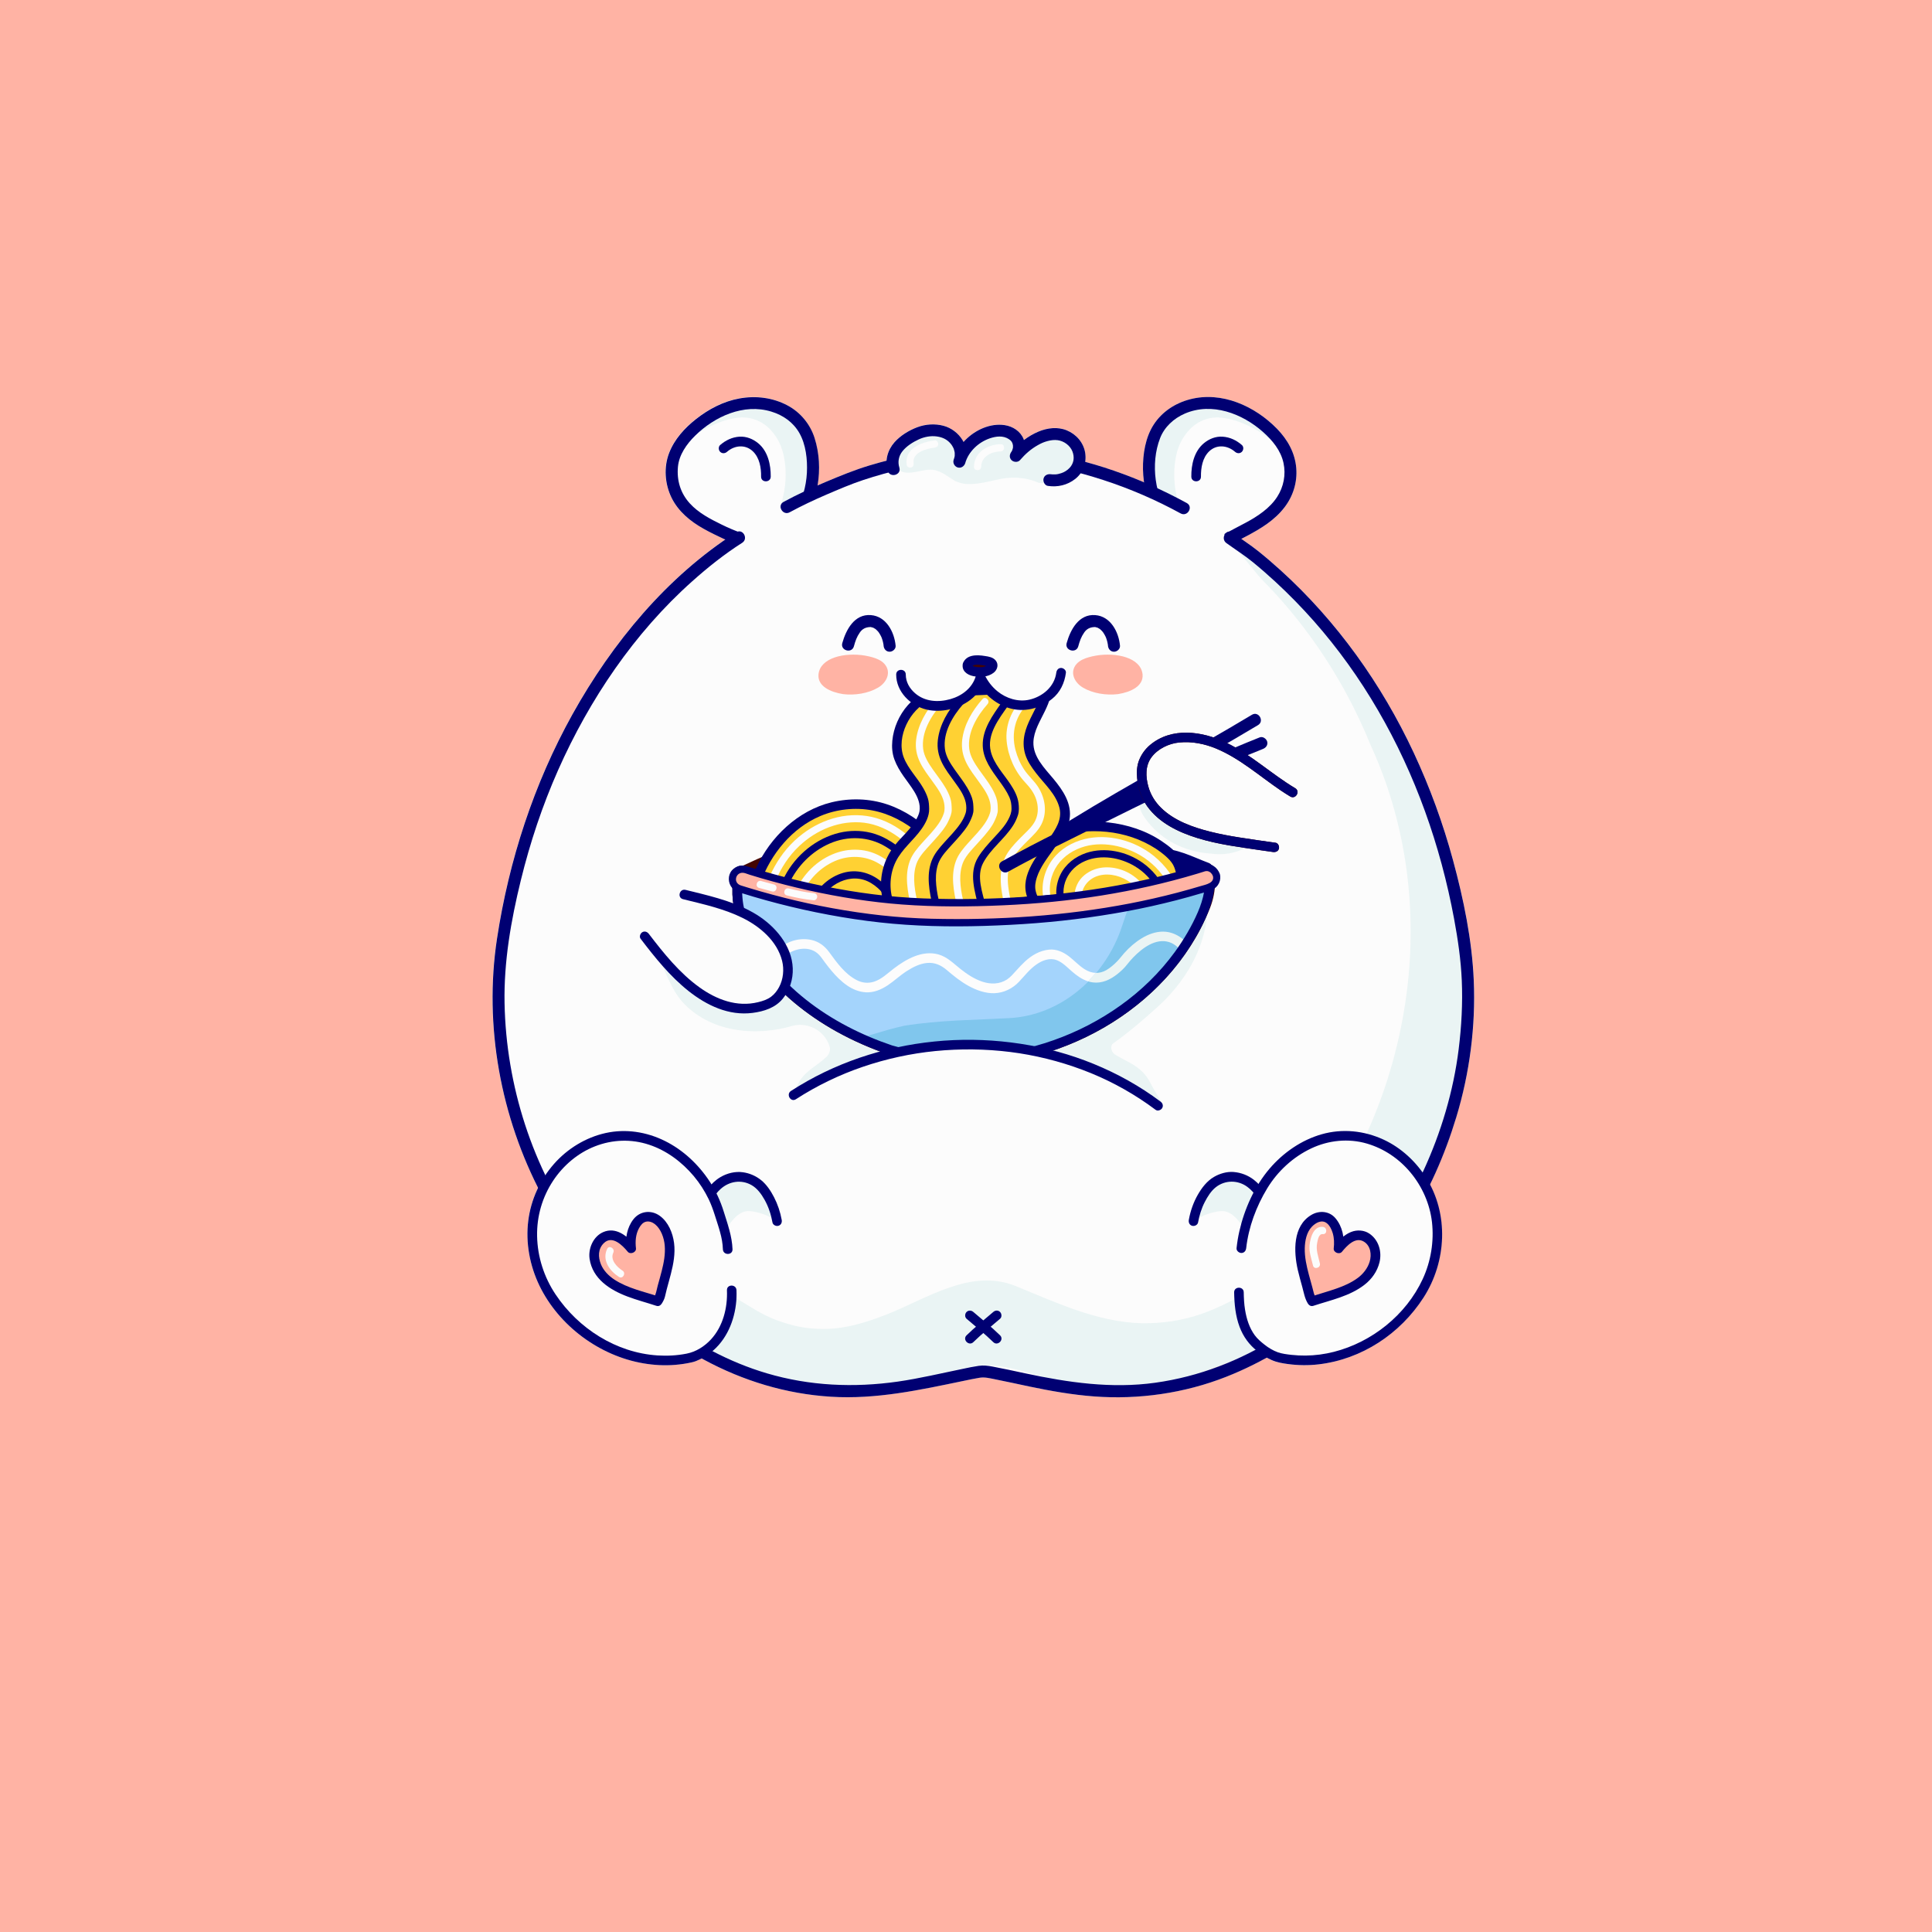 <svg version="1.1" id="svg2" xmlns="http://www.w3.org/2000/svg" x="0" y="0" viewBox="0 0 4096 4096" style="enable-background:new 0 0 4096 4096" xml:space="preserve"><style>.st1{fill:#fcfcfc}.st2{fill:none}.st3{fill:#eaf4f4}.st4{fill:#000072}.st5{fill:#440502}.st6{fill:#ffd133}.st7{fill:#fff}.st8{fill:#a4d4fc}.st10{fill:#ffb3a4}</style><path style="fill-rule:evenodd;clip-rule:evenodd;fill:#ffb3a4" d="M0 0h4096v4096H0z"/><path class="st1" d="M3124.6 2078.6c-3.7-85.8-21.5-171.9-43.9-254.6-21.2-78.3-49.1-154.7-83.4-228.2-67.9-145.3-162.9-278.6-281.9-386.5-15.4-13.9-31.1-27.5-47.3-40.5-11.7-9.4-24-17.8-36.3-26.3 33.9-17.7 67.5-35.7 91.2-66.6 18.4-23.8 27.6-53.1 25.2-83.2-2.6-32.6-18.3-60.5-40.8-83.6-46.7-48-117.1-80.1-184.4-62.6-31.3 8.1-59.3 26.3-77 53.6-17.7 27.2-23.3 62.9-22.8 94.8.2 9.3.9 18.5 2.2 27.7-40.5-17.3-82.3-31.9-124.8-43.4 1-6.4 1-13.2-.1-19.9-3.6-21.5-19.1-39-38.9-47.1-19.4-8-41.1-5.3-60 2.6-11 4.6-21.3 10.7-30.8 17.9-.2-.7-.5-1.4-.8-2.1-6.7-16.6-22.8-26.9-40.1-29.5-30.4-4.6-62.2 10.1-83.3 31.5-1.3 1.4-2.6 2.7-3.9 4.2-8.5-16.4-24.3-29.5-42.6-34.3-18.3-4.9-38.2-3.5-55.9 3.2-17.6 6.7-35.3 17.5-47.9 31.6-9.9 11.1-16 25-16.9 39.4-12 3.1-24 6.5-35.9 10-31.6 9.5-62.3 22.1-92.7 34.9-6 2.5-12 5.1-17.9 7.7v-.2c5.7-33.7 4-68.7-6.5-101.4-9.3-28.9-29.9-53.8-56.7-68.2-31.4-16.9-67.3-21.3-102.1-15.1-34.2 6.1-65.5 22.6-92.5 43.9-24.2 19.1-45.5 42.5-56.8 71.5-11.8 30.3-9.2 66 5 95 14.3 29.2 39.9 50.2 67.8 65.8 14.1 7.9 28.7 15 43.4 21.8 1 .4 1.9.9 2.9 1.3-135.8 93.2-244.5 227.6-324 370.6-81.7 146.9-134.6 309.4-159.9 475.4-27.3 179 5.6 366.9 87.1 528.5-10.6 21.7-17.6 45.1-20.7 69.5-6 47.1 3.2 95.6 23.8 138.2 41.3 85 127.3 148.6 220.3 164.4 22.3 3.8 44.9 5.1 67.4 3.2 12-1 24.1-2.8 35.8-5.5 6.9-1.6 13.7-4.5 20.2-8 1.2.6 2.3 1.3 3.5 1.9 83.9 45.5 175.3 73.3 270.7 79.2 95.5 5.9 187.6-14.2 280.4-33.5 11.3-2.4 22.7-4.8 34.1-6.7 11.3-1.9 22 1 33.1 3.2 24.2 4.8 48.2 10.1 72.3 15.2 45.3 9.5 91.1 17.6 137.4 21.1 94.8 7.2 192-6.7 280.5-41.6 29.5-11.6 58.1-25.2 85.9-40.6 3.4 1.9 7 3.8 10.6 5.4 10.9 4.8 22.4 6.7 34.2 8.3 21.6 2.9 43.5 3.2 65.2.6 91.3-10.8 172.6-64.6 222.1-141.4 45.9-71.2 53.5-164.8 13.9-239.9 22.5-46 40.9-94 55.8-143.2 28.8-92.9 41.7-192.1 37.5-289.4zm-1104.5 827.3c3.4-.6 6.8-1.1 10.2-1.7-10.7 2.2-21.3 4.5-31.9 6.8 7.1-1.8 14.4-3.5 21.7-5.1zm535.2 1.1c.9-.4 1.9-.7 2.8-1.1 4.6-1.8 9.3-3.7 13.9-5.5 24.9-8.5 49-18.5 72.4-29.7-28.9 14.2-58.6 26.4-89.1 36.3z"/><path class="st1" d="M2547.6 1179.8c26.7-23 59.3-38.3 90-55.3 4.4-2.2 8.7-4.5 13-6.8 12.9-7 25.4-14.6 37-23.6 4.6-3.8 8.9-7.6 12.9-11.7 24.3-24.3 39.3-54.7 34.5-94.8-4.6-42.2-38.2-75.3-71.4-99-11.8-8.1-24.3-15-37.3-20.5-39-16.4-82.3-19.8-122.6-1.3-28.5 12.5-50.6 37.2-59.3 67.2-15.1 49.5-9.5 103.2 12.7 148.8 5.5 11.4 12.1 22.3 19.7 32.4 3.8 5.1 7.8 10 12.1 14.8s8.7 9.4 13.5 13.8c9.8 9.8 21 18 32.6 27.3 4.1 3 8.3 5.9 12.6 8.7z"/><path class="st2" d="M2625.7 950.7c-16-14.4-39.7-20.3-58.9-8.8-24.1 13.8-31.2 42.7-30.8 68.6"/><path class="st3" d="M2555.9 1158.7c-4.7-4.4-9.2-9-13.5-13.8s-8.3-9.7-12.1-14.8c-7.6-10.2-14.2-21.1-19.7-32.5-16.6-34.2-23.9-72.9-20.2-111.1.6-6.4 1.6-12.7 2.8-19 2.8-14.1 8.1-27.9 15.7-40 2.6-4 5.4-7.9 8.5-11.6 13.1-16.1 29.1-25.2 46.3-29 5.8-1.3 11.6-1.9 17.6-2 6.6.3 13.2 1.1 19.6 2.3 6.4 1.2 12.8 2.8 19.1 4.8 27.5 9.1 53 22.3 74.4 41.7-14.3-22.4-34.6-38.7-57-51.6-4.2-2.4-8.5-4.7-12.9-6.8-6.5-3.1-13-5.8-19.7-8.1-6.7-2.3-13.4-4.2-20.2-5.8-6.6-1.3-13.3-2.1-20-2.5-20.2-1.3-40.5.9-59.4 6.8-4.8 2-9.5 4.4-14.1 7.3-4.6 2.9-9.1 6.3-13.5 10.1-3.9 3.3-7.6 6.9-11 10.7-10.2 11.5-17.9 25.1-22.2 40.2-15.1 49.5-9.5 103.2 12.7 148.8 5.5 11.4 12.1 22.3 19.7 32.5 3.8 5.1 7.8 10 12.1 14.8 4.3 4.8 8.7 9.4 13.5 13.8 9.8 9.8 21 18 32.6 27.3 4.1 2.9 8.3 5.8 12.6 8.6 5.4-4.7 11-9 16.9-13.1-3-2.5-5.9-5.2-8.6-8z"/><path class="st2" d="M2704.3 992.2c-34.3-4.4-74-26.8-105.3-2.3-4.3 5-6.9 10.8-8.3 17-1.4 6.1-1.7 12.5-1.3 18.6"/><path class="st2" d="M2735 987.6c-4.6-42.2-38.2-75.3-71.4-99-11.8-8.1-24.3-15-37.3-20.5-39-16.4-82.3-19.8-122.6-1.3-28.5 12.5-50.6 37.2-59.3 67.2-15.1 49.5-9.5 103.2 12.7 148.8 5.5 11.4 12.1 22.3 19.7 32.5 3.8 5.1 7.8 10 12.1 14.8 4.3 4.8 8.7 9.4 13.5 13.8 9.8 9.8 21 18 32.6 27.3 4.1 2.9 8.3 5.8 12.6 8.6 26.7-23 59.3-38.3 90-55.3 4.4-2.2 8.7-4.5 13-6.8 12.9-7 25.4-14.6 37-23.6 4.6-3.8 8.9-7.6 12.9-11.7 24.3-24.3 39.3-54.7 34.5-94.8z"/><path class="st1" d="M1609.1 1160.3c-21.7-13.7-47.2-18.7-69.6-29.4-4.6-2.1-9.2-4.3-13.8-6.6-32.1-15.8-63.7-32-83.9-63.1-2.7-4.1-5.2-8.3-7.3-12.7-8.6-17.5-12.5-37.6-9.7-61 4.6-42.2 38.2-75.3 71.4-99 11.8-8.1 24.3-15 37.3-20.5 39-16.4 82.3-19.8 122.6-1.3 28.5 12.5 50.6 37.2 59.3 67.2 15.1 49.5 9.5 103.2-12.7 148.8-2.8 5.7-5.8 11.3-9.1 16.7-3.3 5.4-6.8 10.7-10.7 15.8-14 21.1-36.4 31.3-59.8 39.6-4.6 1.8-9.2 3.6-14 5.5z"/><path class="st2" d="M1534.1 950.7c16-14.4 39.7-20.3 58.9-8.8 24.1 13.8 31.2 42.7 30.8 68.6"/><path class="st3" d="M1599.2 1158.7c4.7-4.4 9.2-9 13.5-13.8 4.3-4.8 8.3-9.7 12.1-14.8 7.6-10.2 14.2-21.1 19.7-32.5 16.6-34.2 23.9-72.9 20.2-111.1-.6-6.4-1.6-12.7-2.8-19-2.8-14.1-8.1-27.9-15.7-40-2.6-4-5.4-7.9-8.5-11.6-13.1-16.1-29.1-25.2-46.3-29-5.8-1.3-11.6-1.9-17.6-2-6.6.3-13.2 1.1-19.6 2.3-6.4 1.2-12.8 2.8-19.1 4.8-27.5 9.1-53 22.3-74.4 41.7 14.3-22.4 34.6-38.7 57-51.6 4.2-2.4 8.5-4.7 12.9-6.8 6.5-3.1 13-5.8 19.7-8.1 6.7-2.3 13.4-4.2 20.2-5.8 6.6-1.3 13.3-2.1 20-2.5 20.2-1.3 40.5.9 59.4 6.8 4.8 2 9.5 4.4 14.1 7.3 4.6 2.9 9.1 6.3 13.5 10.1 3.9 3.3 7.6 6.9 11 10.7 10.2 11.5 17.9 25.1 22.2 40.2 15.1 49.5 9.5 103.2-12.7 148.8-5.5 11.4-12.1 22.3-19.7 32.5-3.8 5.1-7.8 10-12.1 14.8-4.3 4.8-8.7 9.4-13.5 13.8-9.8 9.8-21 18-32.6 27.3-4.1 2.9-8.3 5.8-12.6 8.6-5.4-4.7-11-9-16.9-13.1 3-2.5 5.8-5.2 8.6-8z"/><path class="st2" d="M1450.8 992.2c34.3-4.4 74-26.8 105.3-2.3 4.3 5 6.9 10.8 8.3 17 1.4 6.1 1.7 12.5 1.3 18.6"/><path class="st4" d="M2556.6 1188.8c51.2-43.8 124.2-58.1 166.4-112.9 18.4-23.8 27.6-53.1 25.2-83.2-2.6-32.6-18.3-60.5-40.8-83.6-46.7-48-117.1-80.1-184.4-62.6-31.3 8.1-59.3 26.3-77 53.6-17.7 27.2-23.3 62.9-22.8 94.8.6 34.5 9.4 68.7 25.3 99.2 16.7 32.2 41.6 57.9 69.9 80.2 7.4 5.8 14.9 11.3 22.7 16.5 5.7 3.8 14.1 1.1 17.4-4.6 3.6-6.2 1.2-13.6-4.6-17.4-26.7-17.6-52.1-39.4-70.4-65.9-17.6-25.5-29.2-55.1-33.3-85.9-3.9-29.2-1.4-60.8 9.4-88.4 9.1-23.3 28.7-41.5 52.2-51.7 57.5-24.9 122-.1 166 39 20 17.8 37.6 39.2 43.3 65.6 5.4 24.9.3 50.7-13.4 71.9-15.5 24-41.1 41.1-66.9 54.9-27.9 14.9-56.8 28.9-82.8 47.2-6.7 4.7-13.3 9.8-19.5 15.2-5.2 4.5-4.6 13.4 0 18 5.3 5.3 12.9 4.6 18.1.1z"/><path class="st4" d="M2632.9 943.5c-11.5-10.1-25.4-16.7-40.8-17.7-14.7-1-28.6 4.6-39.8 13.9-20.5 17-26.9 45.4-26.6 70.9.1 13.1 20.5 13.1 20.4 0-.2-18.9 3.2-40 17.4-53.7 15.9-15.3 38.9-13 54.9 1 4.1 3.6 10.3 4.1 14.4 0 3.8-3.7 4.3-10.7.1-14.4zM1615.6 1149.3c-13.5-8.3-28.5-13.9-43.4-19.2-14.5-5.2-28.4-11.1-42.2-17.9-24.5-12-49.1-24.7-67.6-45-19.8-21.8-27.8-48.6-25.1-77.7 2.4-25.2 18.2-47.9 36.4-65.8 41.4-40.7 102.9-69 161.5-51.1 25.4 7.7 46.7 22.9 59.6 45.6 13.7 24 17.3 55.9 15.9 83.9-1.5 29.8-10.2 59.4-24.9 85.4-7.2 12.8-15.3 25.7-26.5 35.2-8.8 7.4-21.4 13.3-32.2 17.4-7.1 2.7-14.3 5.3-21.3 8.1-6.4 2.6-10.9 8.5-8.9 15.7 1.7 6.1 9.2 11.5 15.7 8.9 14.8-5.9 30.2-10.7 44.4-18.2 14.1-7.4 26.4-17.6 35.6-30.6 20.2-28.5 34.9-60 40.7-94.6 5.7-33.7 4-68.7-6.5-101.4-9.3-28.9-29.9-53.8-56.7-68.2-31.4-16.9-67.3-21.3-102.1-15.1-34.2 6.1-65.5 22.6-92.5 43.9-24.2 19.1-45.5 42.5-56.8 71.5-11.8 30.3-9.2 66 5 95 14.3 29.2 39.9 50.2 67.8 65.8 14.1 7.9 28.7 15 43.4 21.8 15.4 7.1 31.6 11.9 47.3 18.2 7.2 2.9 14.2 6.4 20.8 10.5 13.7 8.5 26.5-13.5 12.6-22.1z"/><path class="st4" d="M1541.3 957.9c16-14 38.9-16.3 54.9-1 14.2 13.7 17.7 34.8 17.4 53.7-.1 13.1 20.2 13.1 20.4 0 .3-25.4-6-54-26.6-70.9-11.2-9.2-25-14.8-39.8-13.9-15.4 1-29.3 7.7-40.8 17.7-4.1 3.6-3.7 10.7 0 14.4 4.2 4.1 10.3 3.7 14.5 0z"/><path class="st1" d="M1578.3 1110.5c9.1-11.8 21.4-22 36.6-26 23.4-6.1 46.8-5.1 68.5-14.4 6.9-3 13.5-6.5 20.2-10 120.1-61.4 255.8-90.3 391-88.7 218.5 1.5 418.3 87.1 581.7 221.5 54.5 44.8 104.8 95.1 150.5 149.5 243.5 291 342.2 700.4 232.3 1072.1-54 179.2-176.2 323.9-340.2 413.5-135.5 73.3-284.1 146.7-444 110-82.5-19.4-160.9-45.8-243.9-34-50.8 8.2-100.4 18.5-150 25.4s-99.1 10.4-149.9 5.1c-21.2-2-42.1-5.1-62.9-9.2-62.2-12.3-122.4-33.5-178.8-64.3-21.6-11.5-42.7-24.1-63.2-37.6-164.2-108.4-292.3-279.5-344-467.1-8.8-29.1-15.9-58.5-21.4-88.3-11-59.6-15.4-120.5-13.2-182.3.9-35.3 3.9-70.5 8.8-105.3 9.3-65.3 25.3-129.8 46.4-193 21.1-63.2 47.3-125.2 77-185.8 74.5-161.7 183.5-311.4 334.9-409.5 3.5-2.8 7-5.6 10.4-8.3 3.4-2.8 6.7-5.4 9.8-8.2 16.9-13.8 24-35.2 35.7-52.9 4.8-7.9 7.7-12.2 7.7-12.2z"/><path class="st3" d="M2411.3 1034.4c-2.1-.9-4.2-1.7-6.4-2.5 2.1 1.1 4.3 2.2 6.4 3.4v-.9zM3005.1 1632.1c-15.1-34.8-31.8-68.9-50.1-102.1-36.6-66.4-79.5-129.4-128.2-187.6-36.5-43.5-76.1-84.4-118.3-121.9-5.3-4.7-10.6-9.3-16-14-25.5-23.2-46.9-54.8-85.6-54.8 30.6 26.5 51.9 62.1 81 89.8 5.5 5.8 10.9 11.6 16.3 17.4 58.9 64.6 109.8 136.7 151.4 213.8 18.5 34.4 35.2 69.9 49.9 106.3 146.5 318.3 97.6 698.1-97.4 983.5-11.9 19.4-24.4 38.4-37.4 57-15.1 19.6-31.3 38.3-48.7 55.8-17.4 17.5-35.9 33.8-55.7 48.6-18.5 13-37.7 24.7-57.5 34.9-19.8 10.3-40.1 19.1-60.9 26.6-20.9 7.3-42 12.4-63.3 15.7-21.3 3.2-42.7 4.6-64.2 4.3-94.5-2.7-180.1-43.4-267.7-79.1-93.7-37.7-185.4 25.5-271.9 60.1-46.8 18.3-95.7 33.6-146.9 30.8-21-.8-42.2-4-63.5-10.5-12.8-3.6-25.3-8-37.6-13.5s-24.4-11.8-36.1-19.1c-91.7-56-179.2-103.9-282.2-123.6-12.9-4-25.8-8.2-38.5-13-12.7-4.7-25.3-10-37.6-15.9-13.8-7.3-27.4-14.7-40.8-22.3 10.2 14.7 20.9 29.1 32.1 43.2 12 13.5 24.5 26.3 37.5 38.5s26.4 23.7 40 34.9c85 72 175 145 277.9 187.6 17.2 7.1 34.7 13.4 52.6 18.7 44.7 14.5 89.6 20.9 134.7 21.8 22.6.5 45.2-.4 67.9-2.4 78.3-4.5 150.6-33 229-45.3 33.6-5.1 65.2 2 97.8 10.2 68.2 18.3 132.4 43.8 202.5 41.3 15.5-.3 31-1.5 46.2-3.4 45.9-5.8 90.7-18.6 134.4-35.3 7.3-2.8 14.6-5.7 21.8-8.6 68.5-23.4 130.6-58.1 190.6-98.1 7.1-4.5 14.1-9.2 21-13.9 109.5-75 195.4-177.1 248-298.6 10.5-24.3 19.7-49.4 27.5-75.2 77.4-256.8 53.9-537.9-54-782.6z"/><path class="st4" d="M1560.7 1128.6c-146.6 93.5-263.1 234.9-347.1 385.9-81.7 146.9-134.6 309.4-159.9 475.4-28.1 184.6 7.7 378.9 95 543.8 76.9 145.4 197.8 269.8 342.5 348.3 83.9 45.5 175.3 73.3 270.7 79.2 95.5 5.9 187.6-14.2 280.4-33.5 11.3-2.4 22.7-4.8 34.1-6.7 11.3-1.9 22 1 33.1 3.2 24.2 4.8 48.2 10.1 72.3 15.2 45.3 9.5 91.1 17.6 137.4 21.1 94.8 7.2 192-6.7 280.5-41.6 156.7-61.7 291.3-180.2 382.8-320.5 46.3-71.1 80.4-149 105-230.1 28.3-93.2 41.2-192.4 37-289.7-3.7-85.8-21.5-171.9-43.9-254.6-21.2-78.3-49.1-154.7-83.4-228.2-67.9-145.3-162.9-278.6-281.9-386.5-15.4-13.9-31.1-27.5-47.3-40.5-17.8-14.2-36.7-26.3-55.1-39.5-13.3-9.6-26 12.5-12.9 22 18.7 13.5 37.9 25.7 55.8 40.2 16.3 13.3 32.1 27.1 47.5 41.3 29 26.7 56.5 54.9 82.6 84.4 51.2 58.1 96.4 121.3 135.3 188.2 79.5 136.5 132.8 287.4 161.6 442.6 8 43.2 14.4 86.7 16.3 130.6 2.1 48.6-.6 97.5-6.6 145.8-11 88.8-37.5 177.3-75.1 258.5-66.4 143.3-175.2 267.5-308.9 351.7-79.5 50.1-165.9 83.8-259.2 96.9-92.9 13-184.9-.5-275.7-19.9-23-4.9-45.9-10-69-14.3-10.3-1.9-19.5-3.1-29.9-1.6-11.2 1.6-22.3 4-33.3 6.3-45.9 9.4-91.6 20.4-138 27.1-93.3 13.3-187.1 9.2-277.7-17.6-158.7-47-298.8-160.3-394.6-293.4-102.2-141.9-158.1-316.7-161.4-491.2-1.7-88 13.6-175.4 34.5-260.7 19.6-80 45.7-158.4 79.1-233.7 66.5-149.8 161.2-290.3 283.9-399.8 33.7-30.1 68.3-57.7 106.4-82 13.7-8.9 1-31-12.9-22.1zM2516.1 1066.5c-98.5-53.8-207.5-93.1-319-108.5-58.3-8.1-117.8-9.7-176.6-5.3-60.1 4.5-119.2 16.7-176.9 34-31.6 9.5-62.3 22.1-92.7 34.9-30.5 12.8-60.6 26.7-89.7 42.5-14.4 7.8-1.6 29.8 12.9 22 25.3-13.7 51.4-26 77.8-37.4 25.7-11 51.9-22.3 78.4-31.1 55.3-18.2 112.7-31.7 170.6-37.6 57.3-5.9 115.9-5.7 173.1.6 55.9 6.2 111.1 19.6 164.6 36.9 57 18.5 112 42.3 164.5 71 14.6 7.9 27.4-14.1 13-22z"/><path class="st5" d="M1566.6 1849.7c41.2-16.7 99.2-54.4 129.8-19.7 13.2 14.3-2 53-25.5 64.2-31.6 14.3-66.2 3.1-98.8-7.1-9.2-3.1-7.1-15.3-7.1-24.2.3-4 .8-8.3 1.6-13.2z"/><path class="st5" d="M1569.3 1859.5c20.8-8.5 40.7-19.4 61.9-26.8 9.6-3.4 19.6-6.3 29.6-6.7 8.7-.3 16.6 1 23.7 6.6 3.4 2.6 4.7 4.2 5.9 6.9-1-2.3.7 4.5.5 2.1.2 2.1.2 4.2 0 6.3-.5 6.9-4.5 16.1-9.1 23-12.8 19-37.2 21.9-59 18.8-15.7-2.2-31.3-6.9-46.2-11.9-4.1-1.4-1.4-.6-1.1-.3.9.8 0-1.2.1-.2-.1-2.4-.6-4-.5-7 .1-6 .4-11.9 1.4-17.8.9-5.4-1.4-11-7.1-12.5-4.9-1.3-11.6 1.7-12.5 7.1-2 12.1-5 28.7.9 40.2 3.7 7.2 10.6 9.3 17.8 11.6 7.9 2.5 15.9 4.9 24 6.9 29 7.2 65.1 10.2 88.9-11.4 15.7-14.2 29.2-41.9 20.5-63-4.5-11-15.7-18.7-26.6-22.6-11.5-4.1-24.1-3.4-35.9-1.2-29.2 5.4-55.3 21.4-82.5 32.5-5.1 2.1-8.7 6.8-7.1 12.5 1.2 4.7 7.3 9 12.4 6.9z"/><path class="st6" d="M1602.7 1868.3c22.6-64.1 69-118.8 131.3-147.1 20.5-8.6 42.4-14 64.7-15.7 44.6-3.6 90.7 7.1 133.5 36.9 66.6 45.2 111.8 115.4 95.2 195.1-5.9 29.7-30.9 52.3-58.3 63.1-33.9 13.1-68.7 13.4-102.8 6.1-17-3.6-33.9-9.2-50.2-15.9-58.8-23.5-106.4-65.1-163.5-96.1-7.1-3.6-13.1-4.8-19.6-8.5-9.7-5.9-19.8-11.8-30.3-17.9z"/><path class="st4" d="M1612.5 1871c21.5-60.3 66.9-115.8 126.8-141 34.1-14.4 73.5-18.8 109.9-11.9 36.6 6.9 69.7 24.7 98.2 48.4 48.1 40 82.6 99.4 71 163.7-2.8 15.8-9.5 29.1-21 40.4-11.8 11.6-26.5 19.2-42.2 24-39.4 12-80.8 6.3-119-7-36.3-12.7-69.1-32.3-101.1-53.3-16.1-10.6-32.1-21.4-48.5-31.5-8.4-5.2-17-10.3-25.7-15.1-8.5-4.7-17.8-7.2-26.1-12.2-9-5.3-18-10.6-27.1-15.9-11.3-6.6-21.6 11-10.3 17.6 9.6 5.6 19.1 11.3 28.7 16.9 9.1 5.3 19.2 8.2 28.4 13.4 17.7 10 34.8 21.1 51.8 32.2 33.9 22.3 67.7 44.8 105.4 60.2 41 16.8 85.1 26.5 129.3 18.9 36.3-6.2 73.9-25.6 90-60.6 7.5-16.3 9.8-35 9.9-52.8.1-17-2.4-34.1-7.4-50.3-10.1-33.1-29.8-62.7-54.2-87-27.5-27.5-61.2-50.3-98.2-62.7-38-12.8-79.5-13.8-118.3-4.4-71.3 17.4-129.7 73.6-159.8 139.3-3.8 8.3-7.2 16.7-10.3 25.3-1.8 5.2 2.1 11.1 7.1 12.5 5.9 1.6 10.9-1.9 12.7-7.1zM2562.4 1829.4c-34.6-12.9-68.2-31.7-106.3-29.9-6.8.3-11.3 6.2-9.8 12.9 1.8 7.8 4.3 15.6 9.6 21.8 5.7 6.7 14.3 9.1 22.8 9.9 15 1.4 32.1-7.3 45.6 1.9 1.7-6.3 3.4-12.7 5.1-19-5.4-.1-10.8-.7-15.9 1.4-4.2 1.7-7.5 4.9-7.5 9.8 0 4.5 3.2 8.6 7.5 9.8 3 .8 6.2 1.1 9.3 1.7 5.4 1 11-1.5 12.5-7.1 1.4-5-1.7-11.5-7.1-12.5-3.1-.6-6.2-.9-9.3-1.7v19.6c3.4-1.4 6.9-.7 10.5-.7 10.7.2 13.1-13.6 5.1-19-14.1-9.6-29.4-6.4-45.1-4.9-5.2.5-13 1.4-17.5-1.9-3.8-2.9-5-10-6-14.6-3.3 4.3-6.5 8.6-9.8 12.9 35.9-1.7 68.2 17.1 100.9 29.2 5.2 1.9 11.2-2.1 12.5-7.1 1.6-5.7-1.9-10.6-7.1-12.5z"/><path class="st4" d="M1672.6 1874.1c17.4-37.8 48.3-69.2 86.5-85.8 38.6-16.8 82.6-15.2 118.8 6.8 37.4 22.7 69.6 61.2 68.2 107.1-.3 11.3-2.2 22.7-8.8 32.2-6.2 8.9-15.8 15.8-25.8 19.8-25.2 10.1-53 7.8-78.5-.2-30-9.4-56.4-26.3-82.5-43.4-12.6-8.2-25.2-16.5-38.4-23.8-6.9-3.9-14.2-7-21.2-10.7-7.2-3.8-14.1-8.3-21.1-12.4-8.5-5-16.2 8.2-7.7 13.2 6.5 3.8 12.9 7.8 19.5 11.5 6.9 3.8 14.3 6.9 21.2 10.7 12.7 6.9 24.8 14.8 36.9 22.7 25.3 16.5 50.5 32.7 78.9 43.4 27.4 10.3 57.7 14.9 86.4 7.2 24.6-6.6 48.1-23.6 53.8-49.8 10.9-50.5-15.9-97.7-55-128-19.4-15-41.4-26.5-65.7-30.8-22.3-4-45.4-2.5-67.1 4-49 14.7-90.4 52.4-111.6 98.7-1.7 3.8-1 8.2 2.7 10.5 3.3 1.8 8.7.8 10.5-2.9z"/><path class="st4" d="M1734.3 1916.3c19.1-41.3 70-69.7 112.6-44 20.8 12.6 38.7 34.1 37.3 59.6-1.7 31.7-39.5 32.2-62.5 24.4-16.4-5.6-30.9-15.1-45.3-24.5-14.5-9.5-29.9-17.2-44.9-26-8.5-5-16.2 8.2-7.7 13.2 15 8.7 30.3 16.5 44.9 26 14.8 9.7 29.7 19.1 46.4 25.2 15.9 5.8 33.4 8.1 49.8 3.7 14.5-3.9 28.1-13.6 32.5-28.6 8.5-29.4-7.8-59.4-30.5-77.4-22.7-18.1-50.9-25.5-79.2-17.4-29.2 8.4-54 30.7-66.7 58.1-4 8.9 9.2 16.6 13.3 7.7z"/><path class="st1" d="M1701.3 1893.7c13.8-29.9 38.1-54.7 68.3-68 30.4-13.3 65.1-12.1 93.6 5.1 29.9 18 55.6 48.8 54 85.4-.4 8.7-1.9 17.3-7 24.5-4.8 6.6-11.9 11.7-19.4 14.8-20 8.2-42.3 6.1-62.5-.3-23.4-7.5-44-20.6-64.5-33.9-10.3-6.7-20.6-13.5-31.3-19.5-5.3-3-10.8-5.5-16.2-8.2-6.1-3-11.9-6.9-17.7-10.3-8.5-5-16.2 8.2-7.7 13.2 5.6 3.3 11.1 6.9 16.9 10 5.4 2.8 11 5.2 16.3 8.2 10.5 5.8 20.6 12.3 30.6 18.9 20.1 13.1 40.2 25.8 62.8 34.1 22.4 8.3 47.2 11.7 70.5 5 19.1-5.5 37.3-18.9 42.3-39.1 10.2-40.8-12.1-80.4-43.6-105-15.9-12.4-33.8-21.9-53.8-25.4-17.9-3.2-36.3-2.1-53.8 3-39.9 11.7-73.6 42.3-90.9 79.9-4.2 8.8 9 16.6 13.1 7.6z"/><path class="st3" d="M2725.7 1676.7c-32.2-8.6-64.8-19.8-96-31.2-8.4-3.4-16.9-7.1-25.4-10.7-34-14.3-68.4-27.5-106.4-20.7-10.4 2-20.5 5.8-29.8 10.9-36.4 18.6-70 65.4-43.5 105.2 27 40.7 67.2 65.2 111.2 75 11 2.5 22.2 4 33.5 4.7 62.1 8.9 126.3-34.9 134.9-98.3 10.3-17.7 21.5-34.9 21.5-34.9z"/><path class="st1" d="M1644 1868.1c11.8-27.9 28.3-53.7 50.5-74.5 18.4-17.3 40.2-31.4 63.9-40.1 23.6-8.7 48.9-12.3 73.9-9.2 26.9 3.4 51.4 15 73.1 30.9 40.4 29.6 71.7 77 63.6 129-2 13-6.8 24-16.3 33.3-9.3 9.2-21 15.1-33.4 18.8-29.7 8.7-60.8 4.3-89.5-5.7-30.5-10.7-57.8-27.6-84.7-45.1-13.5-8.8-26.9-18.1-41.1-26-13-7.2-27.4-6.8-41.5-10.1-7.7-1.8-13.9-5.2-19.8-10.4-7.4-6.4-18.2 4.3-10.8 10.8 6.5 5.7 13.4 10.4 21.6 13 7.2 2.3 14.8 3 22.3 4.1 7.8 1.1 15.1 2.7 22 6.7 7.2 4.2 14.3 8.7 21.3 13.2 29.4 18.9 58 38.6 90.3 52.3 30.4 12.8 63.3 20.5 96.3 15.8 28.6-4.1 58.8-18.5 71.8-45.8 11.7-24.6 9.8-56.5 1.4-81.8-8.7-26.5-25.4-49.8-45.8-68.6-21.5-19.9-47-36.1-75.3-44.3-26.8-7.8-55.4-8-82.5-1.7-26.6 6.2-51.8 18.6-73.6 35.1-24.9 18.9-44.3 42.1-59.5 69.3-4.3 7.6-8.1 15.5-11.6 23.6-1.6 3.8-1.1 8.1 2.7 10.5 3.4 1.6 9.1.7 10.7-3.1z"/><path class="st6" d="M2088 1932.2c23-71.9 78.7-133 147.1-163.4 9.8-4.3 19.8-8 29.9-10.8 53.4-12 113.5-5.9 164 17.9 12.6 5.9 24.7 13 35.7 21.2 15.9 12 31.4 25.1 36.1 44.1 22.7 75-20.2 157.1-92.7 185.6-82.1 32.1-163-14.3-235.1-48.9-16.4-8.5-32.7-17.2-48.9-25.6-11.7-6.5-23.7-13.2-36.1-20.1z"/><path class="st4" d="M2097.8 1934.9c19.8-61.1 63.6-113.8 119.3-145.5 15.4-8.8 31.8-16.3 48.9-21.1 17.1-4.8 35.6-6.1 53.2-6.1 36.5-.1 73.5 7.4 106.4 23.2 16.5 7.9 32.2 17.8 45.9 29.9 6 5.3 11.5 11.1 15.5 18 3.7 6.6 5.5 14.3 7.1 21.6 5.9 27.4 2.5 56.6-8.4 82.4-11.3 26.7-30.5 50.2-54.7 66.1-29.2 19.2-63.7 26.3-98.3 23-37.3-3.6-72.9-18.5-106.5-34.3-35.6-16.7-70.7-34.5-105.2-53.4-9.3-5.1-18.5-10.2-27.8-15.4-11.4-6.4-21.7 11.2-10.3 17.6 37.5 21.1 75.6 41 114.3 59.9 36 17.5 73.1 35 112.7 42.7 39.5 7.7 80.2 4.5 116.5-13.9 28.6-14.5 52.7-38 68.7-65.8 15.8-27.6 24-60.1 21.7-91.9-1.2-16.7-4.3-35.6-13.1-50.1-9.6-15.9-25.2-28-40.4-38.2-33.6-22.7-73.4-35.5-113.5-40-19.1-2.2-38.5-2.3-57.7-.2-10 1.1-20.2 2.4-29.9 4.8-10.5 2.7-20.7 6.8-30.6 11.1-63.8 27.7-116.8 81.6-144.2 145.4-3.5 8.1-6.6 16.4-9.4 24.8-3.9 12.5 15.8 17.8 19.8 5.4z"/><path class="st4" d="M2261.9 1920.7c-9.6-17.6-9.4-39-1.2-57.1 7.9-17.6 22.3-30.7 39.9-38.2 33.9-14.5 74.4-7.4 105.3 11.1 38.8 23.1 63.4 66.4 60.8 111.9-1.1 19.8-9.3 38.6-25.4 50.7-19.8 15-44.7 21.2-69.3 19.1-25.7-2.2-47.5-18.4-63.9-37.2-8.7-9.9-16-20.9-23-32-3.3-5.2-6.6-10.5-10-15.7-4.2-6.5-9.7-10.6-15.9-15.2-3.3-2.5-8.5-.5-10.5 2.7-2.3 3.9-.6 8 2.7 10.5 2.8 2.1 6.3 4.2 8.6 6.9 1.7 2.1 3.1 4.8 4.5 7.1 3.6 5.8 7.3 11.5 11 17.2 7 10.7 14.3 21.1 22.8 30.6 17 19 39.2 35 64.8 39.3 49.5 8.2 107.9-17.8 117.2-70.8 9-50.9-16.2-102.8-57.5-132.2-33.6-24-80.1-34.4-119.9-21.1-23.2 7.8-43.7 23.4-54.6 45.7-11.5 23.6-12.4 51.3.3 74.6 4.8 8.4 18 .7 13.3-7.9z"/><path class="st1" d="M2297.7 1918.4c-12.4-23 2.1-50 24.7-59.5 21.8-9.2 47.8-4.3 67.5 7.7 24.5 14.8 39.8 42.3 38.2 71-.7 12.4-5.8 24.2-15.8 31.8-12.7 9.6-29.1 13.7-44.8 12-16.5-1.8-30.2-12.6-40.6-24.8-5.6-6.6-10.3-13.9-14.9-21.2-2.1-3.4-4.2-6.8-6.4-10.1-2.7-4-6.7-6.8-10.6-9.6-3.3-2.5-8.5-.5-10.5 2.7-2.3 3.9-.6 8 2.7 10.5 7.1 5.3 10.9 13.5 15.7 20.8 4.8 7.3 10 14.6 16 21 11.9 12.8 27.2 23 44.7 25.5 33.9 4.9 72.9-13.7 78.7-49.9 5.6-34.5-11.2-69-39.1-89.1-22.9-16.5-55-23.6-82.1-14.2-16 5.6-30.2 16.5-37.4 32.1-7.6 16.3-8 34.9.7 50.9 4.7 8.8 17.9 1.1 13.3-7.6z"/><path class="st1" d="M2235.1 1922.3c-12.1-22.1-12-48.9-2.3-71.9 9.7-22.9 28-39.8 50.5-49.9 42.6-19.3 94.5-10.3 133.8 12.6 49.3 28.8 80.9 82.9 78.7 140.3-1 25.6-10.8 49.9-30.9 66.3-24.3 19.7-56.1 27.8-86.9 26-29.9-1.7-55.6-17.9-76.3-38.6-20.9-21-35.6-46.9-51.6-71.6-4.3-6.7-11.3-11.3-17.7-16-3.3-2.5-8.5-.5-10.5 2.7-2.3 3.9-.6 8 2.7 10.5 3.2 2.4 6.4 4.8 9.5 7.4 3.1 2.7 5.1 6.7 7.3 10.2l12.9 20.4c8.7 13.5 18 26.7 28.6 38.8 21.1 24 48.9 44.3 81 49.8 33.5 5.7 68.8-1.2 97.7-19 25.1-15.5 42.2-39.2 47.4-68.4 11.1-63-20.3-127.4-71.4-163.8-41.6-29.6-98.9-42.6-148.2-26.3-25.5 8.4-48.6 24.5-62.9 47.5-14.7 23.7-20.3 53.5-12.9 80.6 1.9 7 4.8 13.7 8.2 20.1 4.8 8.6 18 .9 13.3-7.7z"/><path class="st5" d="M2249.5 1978.1c10.6-23.6 27.9-44.6 50.8-57 22.8-12.3 50-13.4 73-1 10.9 5.8 20.5 14.1 27.1 24.6 6.5 10.4 11.3 23.7 6.9 35.8-10 27.4-45.3 32.8-70.1 26.8-15.8-3.9-30.6-10.9-45.2-18.2-15-7.5-30.1-14.5-45.4-21.5-3.8-1.7-8.2-1-10.5 2.7-2 3.3-1 8.7 2.7 10.5 15.2 7 30.4 14 45.4 21.5 15 7.4 30.3 14.8 46.5 19.1 30.9 8.2 69.3 2 86.9-27.5 16.7-27.9-1.7-61.6-24.8-79.2-24.3-18.5-56.5-23.8-85.3-13.5-32.2 11.5-57.5 38.4-71.4 69.2-1.7 3.8-1.1 8.2 2.7 10.5 3.5 1.8 9 .9 10.7-2.8z"/><path class="st7" d="M2660.7 1526.3c-163 97.9-331.9 183.5-487.8 290.5"/><path class="st4" d="M2654.3 1515.3c-63.4 38.1-127.9 74.4-192.2 110.9-64.1 36.4-128.1 72.9-190.9 111.6-35.4 21.9-70.4 44.4-104.7 67.9-5.7 3.9-8.2 11.2-4.6 17.4 3.3 5.6 11.7 8.5 17.4 4.6 60.8-41.6 123.6-80.2 187.1-117.3 63.7-37.3 128.2-73.2 192.3-109.8 36.3-20.8 72.5-41.8 108.4-63.3 14.1-8.4 1.3-30.4-12.8-22z"/><path class="st5" d="M1995.1 1482.9c10.6-5.1 20.6-5.2 30.3-3 3.3.7 6.5 1.6 9.8 2.6 37.2 15.5 73.8 4.3 109.5-8.9-1.4-3.5-3.1-6.5-5-9.1s-4.2-4.7-6.6-6.4c-12.9-9-29.2-8-43.4-2.9-15.3 5.1-30.6 9.2-47.2 9.8-3.8.2-7.5.5-11.2.9-11.1 1.4-21.4 4.3-30 12.3-2.2 1.7-4.3 3.3-6.2 4.7z"/><path class="st5" d="M2000.3 1491.7c10.4-4.7 21.7-3 32.3.6 12.8 4.3 25.1 7.6 38.8 7.9 26.3.5 51.8-7.8 76.1-16.8 4.6-1.7 9.4-7.1 7.1-12.5-6.4-15.4-18.2-26.3-35.1-28.9-15.9-2.5-29.7 3-44.8 7.3-7.4 2.1-15 3.9-22.7 4.9-8.3 1-16.7 1.1-25 2.3-7.1 1-13.9 2.9-20.3 6-6.9 3.3-12.7 8.7-18.7 13.4-4.3 3.4-3.5 10.9 0 14.4 4.3 4.3 10 3.4 14.4 0 4.5-3.5 8.8-7.4 13.9-9.9 4.6-2.2 9.8-3.4 14.8-4.1 6.9-1 14-.9 20.9-1.7 7.1-.8 14-2 20.9-3.7 18.8-4.6 51.1-20.6 62 5.5 2.4-4.2 4.7-8.4 7.1-12.5-24.4 9-49.9 17.7-76.2 15.8-13-.9-24.3-6.5-36.8-9.3-13.6-3.1-26.3-1.8-39 3.9-5 2.3-6.2 9.5-3.7 13.9 3 5 8.9 5.8 14 3.5z"/><path class="st6" d="M2203.4 1923.5c-55.6-61 27.7-120.4 50.3-175.2 4.5-10.7 5.5-21.1 4.2-31.2-1.4-10.1-5.1-19.9-10.3-29.3-10.8-18.5-26.1-34.4-39.5-51.2-4.5-5.6-8.7-11.4-12.5-17.4-5-6.9-8.5-13.8-10.9-20.7-2.4-6.9-3.6-13.9-3.9-20.8-1.6-47.1 47.3-88.8 35.1-125.5-7.1-23.4-60.1 9.2-93.7 7.7-4.8.6-9.5 1.1-14.3 1.7-7.3.6-14.6 1.1-21.9 1.4-7.3.4-14.6.7-21.9 1-9.1.5-18.2 1.2-27.4 2.4-14.3 2-28.5-1-42.8 1-6.1 2-12.2 2-17.2 4.4-3.3 1.1-6.6 2.3-9.8 3.8-39.1 18.1-65.3 62.1-65.3 104.9-1.2 35.7 27.4 63.1 45.1 91.4 3.8 6.2 7.1 12.6 9.6 19.2 3 7.7 4 15.4 3.6 22.9 1.2 9.3-3.6 17.6-7.1 25.9-4.7 8.7-10.9 17-17.7 25.1-6.8 8.1-14.3 16.1-21.6 24.1-13.4 13.2-23.4 29.9-29.3 47.9-2 6-3.5 12.2-4.5 18.4-3.5 25.7-.7 52.3 12 74.9 2.5 4.5 5.5 8.9 8.9 13 10.7 10.7 26.1 15.4 41.2 16.6 5 .4 10 .4 14.8.1 34.5-2.4 70.2 19 103.5 3.6 6.1-3 12.1-6.4 17.8-10.1 24.8-19.4 54.5-39.1 86.8-36.7 6.4.5 13 1.9 19.6 4.3 6.8 1.4 13.3 2.2 19.1 2.4z"/><path class="st4" d="M2210.6 1916.3c-7.6-8.4-13.1-17.9-15.2-29-1.7-8.7-.1-18.5 3-27.7 7-21.1 21.6-40 34.5-58 13.6-19 30.5-40.1 34.5-63.7 5.8-33.9-13.7-62.2-34.3-87-18.5-22.2-43.1-46.4-42.2-77.4.7-23.8 14.5-45.2 24.4-66 4.9-10.2 9.8-21 11.6-32.3 1.6-10.2 1.8-22.4-3.9-31.5-11.1-17.7-37.9-8.4-53.6-3.8-10.9 3.2-21.8 6.6-33 8.7-4.7.9-8.6 1-13.8 1.2-7.9.3-15.9 1.8-23.8 2.3-17.1 1.2-34.4 1.3-51.5 2.9-8.5.8-16.8 2.1-25.4 2-8.4-.1-16.9-.9-25.3 0-57.3 5.6-99.5 58.1-104.8 113.3-1.3 13.5-.3 27.1 4.4 39.8 4.7 12.9 11.8 24.6 19.6 35.8 7.5 10.7 15.6 21 22.4 32.1 7.5 12.4 13.5 26.7 11.3 41.6-1 6.5-4.6 13.6-7.9 19.2-3.9 6.6-8.5 12.7-13.4 18.5-10.1 12.1-21.8 22.9-31.6 35.3-19.5 24.8-29.6 55.2-28.8 86.7.8 28.8 10.7 65.4 37.4 80.8 13.1 7.5 28.6 10.4 43.6 10.5 7.5 0 14.9-.6 22.4.1 7 .7 14 2.1 20.9 3.4 14.6 2.9 29.6 6.2 44.6 5.4 16.3-.9 30.8-7.2 44.3-16 12.4-8.1 23.6-17.7 36.8-24.7 12.5-6.7 26.2-11.6 40.4-11.7 7.4-.1 14.1 1.4 21.1 3.5 7.6 2.3 16 3 23.9 3.3 13.1.4 13.1-19.9 0-20.4-15.1-.5-29-6.7-44.1-6.8-15.3-.1-30 4.3-43.8 10.6-13.2 6.1-25.3 14.2-36.9 23-11.2 8.5-23.8 16.8-38.1 18.6-13.7 1.7-27.7-1.4-41.1-4-14.2-2.8-28.5-5.5-43.1-4.8-13.5.7-27.8-.4-39.9-7.1-11.7-6.5-18.4-19.6-22.5-31.9-9.1-27.1-7.3-58.4 5.3-84.2 13.1-26.9 37.8-45.4 54.8-69.5 8.5-12.1 16.4-27.1 16.1-42.2-.2-7.8-.4-15.4-2.8-22.9-2.3-7.4-5.8-14.6-9.6-21.3-12.6-22.2-31.9-40.7-41.3-64.8-8.8-22.5-4.7-48.8 5.4-70.1 10.3-21.9 27.3-40.8 49.4-51.1 6.7-3.1 13.5-4.7 20.6-6.3 7.8-1.7 15.3-1.6 23.2-1.4 16.4.6 32.4-2.2 48.8-3 16.4-.8 32.9-1.1 49.2-3 11.8-1.4 23.4-1.6 35-4.2 10.7-2.5 21.1-5.8 31.6-8.8 4.7-1.3 9.5-2.6 14.3-3.5 1-.2 2.1-.4 3.1-.5-1.6.2.7-.1 1.2-.1 2.1-.1 4.1-.2 6.1 0-1.7-.2-.7-.1.3.2 2.2.6.4-.2.2 0 .1-.1.8.5.9.5 1.1.3-.9-.4-.7-.6l.7.7c.5.3-.4-1.1-.3-.4 0 .3.4.7.5.9 0-.1-.7-1.8-.3-.7.3 1 .7 2.1.9 3.1.7 2.7.7 2.7.8 5.7.3 8.8-2.7 17.8-6.4 26.5-9.5 22.1-23.2 42.6-28.4 66.3-3.1 14-3 28.4 1.1 42.2 4.5 15.1 13.7 28.2 23.2 40.5 17.7 23 42.5 44.7 49.6 73.9 6 24.7-8.4 45.5-21.9 65-23.8 34.3-61.6 76.1-47.4 121.4 3.7 11.9 10.5 22.2 18.8 31.5 9.2 9.6 23.6-4.9 14.9-14.6z"/><path class="st1" d="M2168.4 1481.7c-24.2 23-37.5 56.4-34.2 89.9 3.2 32.4 17.4 63.9 39.6 87.6 10 10.6 18.6 21.8 23.1 35.9 4.1 12.8 4.7 26.3.3 39.1-5 14.7-17.1 25.5-27.8 36.1-11.5 11.5-23.1 22.9-32.2 36.4-23.2 34.2-15.9 76.9-7.4 114.8 2.2 9.6 16.9 5.5 14.7-4.1-7.1-31.7-15-69.4 3.2-98.9 8.3-13.5 19.6-24.6 30.7-35.7 10.8-10.7 22.7-21.6 29.6-35.4 12.8-25.9 7.8-56.2-7.7-79.9-8.4-12.8-20.3-22.7-28.7-35.5-8.6-13-14.9-27.4-18.8-42.5-9-35.5-.6-71.6 26.3-97.1 7.2-6.7-3.6-17.5-10.7-10.7z"/><path class="st4" d="M2123.8 1489c-19 27.1-41.4 57.2-40.3 92.1.9 28.8 18.8 52.1 35 74.4 7.9 10.9 15.9 22.1 21.4 34.5 3.5 8 4.5 15.4 4.6 24 .1 8.3-2.7 15.4-6.5 22.8-7.6 14.8-19.7 27.2-30.9 39.4-12 13.1-24.3 26.2-33.5 41.4-20.5 33.9-6.5 72.8 1.6 108.2 2.2 9.6 16.9 5.5 14.7-4.1-6.7-29-20.7-64.2-5.3-92.7 16.1-29.9 45.2-50.4 63.3-79 4.3-6.8 8-14.6 10.4-22.4 2.4-8 2.1-17 1-25.2-1.9-14.4-9.1-27.6-17-39.6-14.5-22.2-34.8-42.7-41.6-69-9.3-36.1 16.9-69.6 36.3-97.3 5.6-7.8-7.6-15.5-13.2-7.5z"/><path class="st7" d="M2674.1 1575.5c-126.8 50.2-246.9 112.1-369.8 172.4-14.6 7-29.2 14.2-43.8 21.4-43.6 21.6-86.9 44.1-129.6 67.7"/><path class="st4" d="M2670.7 1563.3c-73.3 29.1-144.9 62.1-215.9 96.4-70.6 34.2-141.1 68.8-211.3 103.9-40.1 20-79.8 40.7-119 62.4-14.3 7.9-1.5 29.9 12.9 22 68.7-38 139.3-72.2 209.7-106.9 69.7-34.5 139.3-69.2 210.1-101.6 39.7-18.2 79.8-35.5 120.4-51.7 6.4-2.5 10.9-8.5 8.9-15.7-1.8-6-9.3-11.4-15.8-8.8z"/><path class="st1" d="M2740.8 1679.9c-9.3-5.5-18.2-11.4-27-17.5-65.2-44.2-130.4-107.3-215.9-98.2-39.7 5.1-79.4 33.6-77.4 76.4 3.1 114.1 143.6 136.5 234.7 149 7.8 1.2 15.6 2.4 23.3 3.6 7.7 1.2 15.4 2.2 23.1 3.3"/><path class="st5" d="M2746 1671.1c-50.5-30.1-93.8-71.5-147.1-97-50.1-24-114.7-33.1-160.5 5.2-10.2 8.5-18.2 19.5-23.2 31.8-4.9 12.2-5.6 25.3-4.4 38.3 2 21.6 8.9 42.6 21.6 60.3 25.4 35.2 66.2 54.7 106.7 67.2 43.5 13.4 88.9 19 133.8 25.7 8.7 1.3 17.3 2.5 26 3.7 5.4.7 10.9-1.3 12.5-7.1 1.3-4.7-1.6-11.8-7.1-12.5-25.7-3.5-51.4-7.3-77.1-11.3-20.4-3.2-40.7-7-60.7-12-38-9.5-77.2-23.5-104.9-50.7-13-12.8-22.4-28.1-27.2-45.7-5.5-20.3-6.6-43.3 6.9-61.6 13.4-18 36.9-29.2 58.9-31.3 26.8-2.6 53.4 2.7 78.1 12.9 50.1 20.8 91.9 58.2 136.4 88.4 6.8 4.6 13.7 9 20.8 13.3 11.5 6.7 21.7-10.9 10.5-17.6z"/><path class="st4" d="M2746 1671.1c-50.5-30.1-93.8-71.5-147.1-97-50.1-24-114.7-33.1-160.5 5.2-10.2 8.5-18.2 19.5-23.2 31.8-4.9 12.2-5.6 25.3-4.4 38.3 2 21.6 8.9 42.6 21.6 60.3 25.4 35.2 66.2 54.7 106.7 67.2 43.5 13.4 88.9 19 133.8 25.7 8.7 1.3 17.3 2.5 26 3.7 5.4.7 10.9-1.3 12.5-7.1 1.3-4.7-1.6-11.8-7.1-12.5-25.7-3.5-51.4-7.3-77.1-11.3-20.4-3.2-40.7-7-60.7-12-38-9.5-77.2-23.5-104.9-50.7-13-12.8-22.4-28.1-27.2-45.7-5.5-20.3-6.6-43.3 6.9-61.6 13.4-18 36.9-29.2 58.9-31.3 26.8-2.6 53.4 2.7 78.1 12.9 50.1 20.8 91.9 58.2 136.4 88.4 6.8 4.6 13.7 9 20.8 13.3 11.5 6.7 21.7-10.9 10.5-17.6zM2031.2 1482.2c-21.5 24.5-39 53.8-42.9 86.7-2 17.2 1.2 33 8.9 48.5 7.3 14.6 17.5 27.6 27 40.8 9.4 13 19.7 27.1 23.2 43 1.6 7.3 2 16.2-.4 23.3-2.5 7.8-6.5 15.1-11.1 21.8-9.8 14.3-22.2 26.7-33.8 39.6-10.9 12.1-21.5 24.2-27.2 39.7-11.3 30.6-4.5 65.1 2.5 95.9 2.2 9.6 16.9 5.5 14.7-4.1-5.9-26.3-11.9-55-4.5-81.6 4-14.5 12.9-25.2 22.7-36.3 11.5-13 23.7-25.3 34.2-39.1 4.9-6.5 9.4-13.2 12.7-20.6 3.3-7.4 6.8-15 6.6-23.3-.1-8.4-.4-16.7-3.1-24.8-2.5-7.5-6-14.7-10-21.5-8-13.6-17.9-25.9-26.9-38.8-8.9-12.8-18.4-27.4-20.5-43.3-4.5-35.1 16.5-70.1 38.7-95.3 6.5-7.2-4.3-18-10.8-10.6z"/><path class="st1" d="M1985.1 1482.2c-21.5 24.5-39 53.8-42.9 86.7-2 17.2 1.2 33 8.9 48.5 7.3 14.6 17.5 27.6 27 40.8 9.4 13 19.7 27.1 23.2 43 1.6 7.3 2 16.2-.4 23.3-2.5 7.8-6.5 15.1-11.1 21.8-9.8 14.3-22.2 26.7-33.8 39.6-10.9 12.1-21.5 24.2-27.2 39.7-11.3 30.6-4.5 65.1 2.5 95.9 2.2 9.6 16.9 5.5 14.7-4.1-5.9-26.3-11.9-55-4.5-81.6 4-14.5 12.9-25.2 22.7-36.3 11.5-13 23.7-25.3 34.2-39.1 4.9-6.5 9.4-13.2 12.7-20.6 3.3-7.4 6.8-15 6.6-23.3-.1-8.4-.4-16.7-3.1-24.8-2.5-7.5-6-14.7-10-21.5-8-13.6-17.9-25.9-26.9-38.8-8.9-12.8-18.4-27.4-20.5-43.3-4.5-35.1 16.5-70.1 38.7-95.3 6.4-7.2-4.3-18-10.8-10.6z"/><path class="st3" d="M1670.5 2327.9c4-4.9 7.9-10 11.8-15.2 2.8-4.2 6-8.8 9.3-13.6 11.9-27.1 39.4-38.3 60.8-58.6 5.1-5.1 8.1-12.2 7.1-19.4-6.9-26-28.1-43.3-52.4-47.4-8.1-1.4-16.6-1.2-25 .6-80.5 24.4-179.2 14.3-237.3-52.4-4.6-5.5-8.9-11.4-12.8-17.7-3.9-6.2-7.4-12.8-10.6-19.5-6.5-12.3-12-25.1-16.4-37.7-5.1-13.2 19.4-16.3 31.6-15.3 37.7 0 65.2 26.5 99.8 37.7 6.1 1.9 12.3 3.4 18.5 4.6 34.4 7.6 68-8.6 101.6-12.7 40.7-5.1 75.4 23.4 112 37.7 18.3 7.1 37.7 12.2 57.8 13.8 7.3.5 14.6.7 22.1.4 10.6-.6 21.2-1.7 31.9-3.5 7.1-1.1 14-2.3 20.8-3.4 47.5-7.9 93.8-12.8 141.4-10.8 14.9 1.7 29.9 2.9 44.9 4 12.7-.9 25.4-1.1 37.9-.8 35.2-.7 67.8 11.5 102.5 16.6 60.1 10.2 109-28.5 158.4-55.1 8.5-4.7 16.8-9.7 24.8-15.1 31.8-21.5 56.7-50 64.3-90.8 7.1-37.7 15.3-79.4 49.9-98.8 8.1-4.1 22.4-10.2 24.4-2 28.8 93-6.4 186.4-70.1 256.1-7.1 7.7-14.5 15.2-22.2 22.3-30.9 28.1-61.5 54.6-97.1 80.1-7.1 5.1-5.1 17.3 3.1 23.4 21.4 13.2 42.8 20.4 59.7 38 5.6 5.8 10.5 12.5 14.6 20.1 9.2 17.3 18.3 33.6 29.5 48.9-9.2-7.6-18.8-14.5-28.8-21s-20.2-12.5-30.5-18.4c-77.1-36-162.7-52.3-248.7-57.6-10.3-1.4-20.5-2.6-30.7-3.6-79-7.8-158.6-5.6-235.6 9.6-6.4 1.3-12.8 2.6-19.2 4.1-41.9 11.5-83.7 23.7-123.6 39.9-4.3 1.8-8.6 3.7-12.8 5.6-8.5 3.9-16.9 7.9-25.2 12-6.6 2.4-13.4 4.8-20.4 7.3-6.8 2.4-13.9 5-21.1 7.6z"/><path class="st1" d="M2082.8 1482.2c-21.5 24.5-39 53.8-42.9 86.7-2 17.2 1.2 33 8.9 48.5 7.3 14.6 17.5 27.6 27 40.8 9.4 13 19.7 27.1 23.2 43 1.6 7.3 2 16.2-.4 23.3-2.5 7.8-6.5 15.1-11.1 21.8-9.8 14.3-22.2 26.7-33.8 39.6-10.9 12.1-21.5 24.2-27.2 39.7-11.3 30.6-4.5 65.1 2.5 95.9 2.2 9.6 16.9 5.5 14.7-4.1-5.9-26.3-11.9-55-4.5-81.6 4-14.5 12.9-25.2 22.7-36.3 11.5-13 23.7-25.3 34.2-39.1 4.9-6.5 9.4-13.2 12.7-20.6 3.3-7.4 6.8-15 6.6-23.3-.1-8.4-.4-16.7-3.1-24.8-2.5-7.5-6-14.7-10-21.5-8-13.6-17.9-25.9-26.9-38.8-8.9-12.8-18.4-27.4-20.5-43.3-4.5-35.1 16.5-70.1 38.7-95.3 6.5-7.2-4.3-18-10.8-10.6z"/><path class="st1" d="M1910.2 1430c-.5 34.4 32.1 61.9 64.7 65.9 42.8 4.1 91.7-16.3 103.9-60.1 23.4 49.9 84.5 77.4 133.4 45.8 10.7-5.6 19.4-13.5 25.7-23 6.3-9.5 10.4-20.5 11.8-32.4"/><path class="st4" d="M1900 1430c-.1 36.5 30.3 66.3 64.5 74.4 30.9 7.3 67.7-1.5 92.8-20.7 15-11.5 26-26.9 31.3-45.1l-18.6 2.4c13.5 28.3 38.8 50.9 68.9 60.1 32 9.8 65.5 1.4 91.3-19.2 17.4-13.8 26.8-33.9 29.6-55.6.7-5.5-5.2-10.2-10.2-10.2-6.1 0-9.5 4.7-10.2 10.2-3.9 29.7-29.1 50.7-57.2 57.1-23.5 5.3-48.9-2.6-67.5-17.8-11.6-9.5-20.7-21.3-27.2-34.9-3.9-8.2-16.3-5.5-18.6 2.4-7.4 25.4-29.2 42.1-54 49.1-25.7 7.3-54.1 5.6-75-12.6-11.7-10.2-19.6-23.8-19.6-39.6.1-13.1-20.3-13.1-20.3 0z"/><path class="st8" d="M1888.8 2226.3c-74.5-25-149.7-65-210.1-118.9-12.1-10.8-23.6-22.1-34.2-34-50-61.1-98.9-146.7-75.4-227.1 24.4 14.3 53 22.4 80.6 29.6 14 3.3 28.2 6.1 42.5 8.9 14.3 2.8 28.6 5.5 42.8 8.6 10.5 2.2 21.1 4.3 31.7 6.2 74 13.7 149.1 21.5 224.5 22.1 21.5.2 43.1-.3 64.7-1.3 19.2-.8 38.4-1.9 57.6-3.1 108.9-11 220.3-11.7 326.4-40.2 8.2-2.2 16.3-4.5 24.4-6.9 33.5-8.5 66.1-17.6 98.7-27.8 5.1 22.4 3.1 45.8-2.8 67.5-3.3 8.9-6.8 17.7-10.6 26.4-102.2 233.3-388.5 357.2-632 297.8-9.7-2.6-19.3-5.1-28.8-7.8z"/><path class="st5" d="M1891.5 2216.5c-65.3-22-128.3-54-182.4-96.8-27.5-21.8-52.8-46-73.5-74.3-19.8-27.1-37.6-56.5-49.2-88.2-12.7-34.7-17.7-72.1-7.4-108.1-5 2-10 4.1-15 6.1 26.9 15.5 57.7 24.8 87.8 31.7 32.9 7.5 66.2 13.7 99.3 20.2 66.3 12.9 133.6 21.2 201.1 23.9 33.9 1.4 67.8 1.3 101.7-.3 33.5-1.6 66.7-4.2 100.1-6.9 65.3-5.4 130.8-8.9 195.7-18.3 32.2-4.7 64.3-10.8 95.7-19.4 32.3-8.8 64.7-17.2 96.8-26.8 7.9-2.3 15.7-4.7 23.5-7.2-4.2-2.4-8.4-4.7-12.5-7.1 3.9 17.8 3.1 36.2-.8 53.9-3.5 16-10.9 31.4-18 46.2-11.8 24.6-25.8 48.2-41.7 70.4-31 43.3-69.5 81.4-112.5 112.7-43.7 31.9-92 57.4-142.8 75.8-51.1 18.4-104.8 30-159.1 33.4-53.9 3.4-108.4-.7-160.8-14-8.6-2.2-17.3-4.5-26-6.9-12.6-3.6-18 16.1-5.4 19.6 56.9 16 115.2 24.4 174.4 22.5 56.3-1.8 112.5-11.8 166-29.3 53.7-17.6 105.2-42.6 151.7-74.7 46.5-32 88-70.7 122.3-115.5 17-22.2 32.2-45.8 45-70.6 7.3-14.2 13.9-28.7 19.8-43.5 7.1-17.9 10.8-36.9 10.8-56.2 0-9.8-1.2-19.6-3.3-29.1-1.1-5.3-7.5-8.7-12.5-7.1-31.4 9.8-63 18.7-94.8 26.8-15.7 4-31.2 8.9-47.1 12.6-15.7 3.7-31.5 6.9-47.4 9.7-63.4 11-127.8 14.9-192 19.8-32.5 2.5-64.8 5.8-97.4 7.6-33.8 1.8-67.7 3-101.6 2.4-66.4-1.1-132.6-7.8-198-19.3-32.8-5.8-65.3-12.8-98-19.2-30.3-6-61.2-13-89.7-25.2-7-3-13.7-6.4-20.3-10.2-5.7-3.3-13.2-.3-15 6.1-20 70 10.6 142.1 49.8 199.5 9.9 14.4 20.3 29 32.1 41.8 13.2 14.3 27.5 27.7 42.4 40.2 28.1 23.5 58.5 44.1 90.5 61.9 35.7 19.8 73.3 36.2 112 49.2 12.8 4 18.1-15.7 5.7-19.8z"/><path class="st8" d="M1888.8 2226.3c-74.5-25-149.7-65-210.1-118.9-12.1-10.8-23.6-22.1-34.2-34-50-61.1-98.9-146.7-75.4-227.1 24.4 14.3 53 22.4 80.6 29.6 14 3.3 28.2 6.1 42.5 8.9 14.3 2.8 28.6 5.5 42.8 8.6 10.5 2.2 21.1 4.3 31.7 6.2 74 13.7 149.1 21.5 224.5 22.1 21.5.2 43.1-.3 64.7-1.3 19.2-.8 38.4-1.9 57.6-3.1 108.9-11 220.3-11.7 326.4-40.2 8.2-2.2 16.3-4.5 24.4-6.9 33.5-8.5 66.1-17.6 98.7-27.8 5.1 22.4 3.1 45.8-2.8 67.5-3.3 8.9-6.8 17.7-10.6 26.4-102.2 233.3-388.5 357.2-632 297.8-9.7-2.6-19.3-5.1-28.8-7.8z"/><path d="M2563.1 1842.2c-8.1 2.5-16.3 5-24.5 7.5-23.3 4.5-49.5 7.7-73.3 14.8-28.3 8.4-51.9 20.8-66.5 47.6-10.6 19.3-15.9 40.9-23.5 61.6-36.9 100.6-126.9 178.9-235.6 184.8-75.3 4.1-147.8 4.2-222.4 16.1-5.5 1.2-11 2.5-16.5 3.9s-10.9 2.8-16.4 4.3c-20.1 5.6-40 11.9-60 17.9 21.3 9.7 43 18.3 64.6 25.5 9.4 2.7 19.1 5.2 28.9 7.6 11.4 2.8 22.9 5.2 34.5 7.2 11.6 2 23.2 3.6 34.9 4.8 121.7 11.9 247-23.8 352.4-82.4 10.6-6.3 21-12.9 31.3-19.8 30.7-20.7 59.6-44.1 86.3-69.9 7.2-7.1 14.1-14.4 20.7-22.1 6.6-7.7 12.8-15.6 18.5-24 4.5-6 8.9-12.1 13.1-18.3 4.2-6.2 8.2-12.6 12.1-19 8-12.8 14.1-26 21.4-39.7 3.2-6.8 6.3-13.6 9.2-20.4 2.9-6.8 5.7-13.7 8.3-20.6 2.9-10.9 4.9-22.1 5.5-33.5.3-11.2-.5-22.7-3-33.9z" style="fill:#80c6ed"/><path class="st3" d="M2511.4 1994.1c-12.7-11.5-28.3-19-45.7-19-16 0-31.5 5.8-45 14-14 8.5-26.5 19.5-37.4 31.7-5.4 6.1-10.1 12.7-15.9 18.4-6.6 6.5-13.5 12.6-21.5 17.3-7.5 4.4-15.1 6.3-22.7 6.1l-16.3 18c3.2 1 6.5 1.7 9.9 2.2 19.2 2.5 36.7-5.6 51.5-17.2 7.6-6 15.1-12.8 21-20.5 4.3-5.6 9-10.9 13.9-16 18.6-19.1 47.1-40.6 75.4-31.8 6.9 2.2 13.1 6.2 18.4 11.1 9.7 8.9 24.1-5.5 14.4-14.3z"/><path class="st1" d="M2299.3 2054.7c-12.2-7.7-22-18.7-33.4-27.4-12-9.1-26.5-15.6-41.9-14-19.7 2-36.5 11.9-50.9 25.1-6.6 6.1-12.7 12.8-18.7 19.4-6.1 6.6-11.9 13.8-19.4 18.7-15.9 10.4-34.5 10.6-52.2 4.8-17-5.6-32.5-15.9-46.5-27-15-11.8-28.1-25.7-47-30.9-34.3-9.3-68.2 10-94.5 30.1-13.2 10.1-25.8 22.7-42 27.8-12.4 3.9-24.7 2.6-36.1-3.2-25.2-12.7-42.8-37.6-59-59.8-9.3-12.8-22-22.2-37.7-25.6-14.7-3.2-30.5-1.7-44.5 3.9-7.1 2.8-13.8 6.3-19.9 10.9-4.4 3.3-6.7 8.8-3.7 13.9 2.5 4.3 9.5 7 13.9 3.7 20.4-15.2 51.4-20.8 70.6-.9 4.7 4.9 8.4 10.8 12.5 16.2 4.6 6.1 9.3 12.2 14.2 18 9.7 11.5 20.3 22.2 32.7 30.8 11.8 8.2 25.5 13.8 40 14.6 16.8.9 32.3-5.7 46-14.7 14-9.3 26.1-21 40.3-30.1 12.9-8.3 27.5-15.9 43-17.4 16.5-1.6 30 4.6 42.3 15.1 14.5 12.4 29.5 24.5 46.3 33.7 16.5 9 35.3 15.8 54.3 15.3 20-.6 39-9.9 52.5-24.4 11.7-12.5 22.6-26.6 36.8-36.5 12.5-8.8 28.4-14.8 43.3-9.1 12.1 4.7 21.9 15 31.6 23.5 10.4 9.1 21.7 17.3 34.8 21.4l16.3-18c-8.2-.2-16.2-2.9-24-7.9z"/><path class="st4" d="M1891.5 2216.5c-65.3-22-128.3-54-182.4-96.8-27.5-21.8-52.8-46-73.5-74.3-19.8-27.1-37.6-56.5-49.2-88.2-12.7-34.7-17.7-72.1-7.4-108.1-5 2-10 4.1-15 6.1 26.9 15.5 57.7 24.8 87.8 31.7 32.9 7.5 66.2 13.7 99.3 20.2 66.3 12.9 133.6 21.2 201.1 23.9 33.9 1.4 67.8 1.3 101.7-.3 33.5-1.6 66.7-4.2 100.1-6.9 65.3-5.4 130.8-8.9 195.7-18.3 32.2-4.7 64.3-10.8 95.7-19.4 32.3-8.8 64.7-17 96.8-26.7 7.9-2.4 15.7-4.8 23.5-7.3-4.2-2.4-8.4-4.7-12.5-7.1 5.4 30.3-1.7 61.3-13.8 89.1-12.8 29.6-29.8 58.2-48.7 84.2-31.7 43.6-71.2 81.9-115 113.2-43.8 31.3-92 56.3-142.8 74.1-50.6 17.8-103.5 28.8-157 32-53.8 3.2-107.9-1.3-160.2-14.6-8-2.1-16.1-4.3-24.2-6.5-12.6-3.6-18 16.1-5.4 19.6 55.9 15.7 113.1 24.1 171.2 22.6 56.1-1.5 112-11.1 165.4-28.2 53.4-17.1 104.6-41.5 151-72.9 45.9-31 87.6-68.6 121.8-112.2 20.9-26.6 39.2-55.5 54.3-85.8 14.6-29.4 25.8-61.3 25.5-94.5-.1-8.6-1.1-17.1-2.6-25.5-.9-5.3-7.6-8.6-12.5-7.1-31.4 9.8-63 18.7-94.8 26.8-15.7 4-31.2 8.9-47.1 12.6-15.7 3.7-31.5 6.9-47.4 9.7-63.4 11-127.8 14.9-192 19.8-32.5 2.5-64.8 5.8-97.4 7.6-33.8 1.8-67.7 3-101.6 2.4-66.4-1.1-132.6-7.8-198-19.3-32.8-5.8-65.3-12.8-98-19.2-30.3-6-61.2-13-89.7-25.2-7-3-13.7-6.4-20.3-10.2-5.7-3.3-13.2-.3-15 6.1-20 70 10.6 142.1 49.8 199.5 9.9 14.4 20.3 29 32.1 41.8 13.2 14.3 27.5 27.7 42.4 40.2 28.1 23.5 58.5 44.1 90.5 61.9 35.7 19.8 73.3 36.2 112 49.2 12.9 4.1 18.2-15.6 5.8-19.7z"/><path class="st8" d="M1597.9 2009.2c-30.6-8.4-62.2-18-89.1-34.2-7.4 24.2-9 48.9-6.1 73.4 1.2-9.7 3.2-19.3 6.1-28.8 26.9 16.3 58.5 25.8 89.1 34.2 12.5 3.2 25.2 6 37.9 8.7-12.6-16.3-24.9-34-35.7-52.7-.7-.2-1.4-.4-2.2-.6z"/><path class="st5" d="M1600 2001.9c-30.1-8.3-60.3-17.3-87.3-33.5-4.3-2.6-9.8-.1-11.2 4.6-7.4 24.5-9.2 50.1-6.4 75.4 1.1 9.9 14 9.7 15.3 0 1.2-9.1 3.2-18 5.9-26.8-3.7 1.5-7.5 3-11.2 4.6 39 23.3 84.8 34.3 128.8 43.7 8 1.7 12-6.9 7.4-12.8-7.2-9.3-14-18.8-20.5-28.6-3.1-4.7-6.2-9.5-9.1-14.4-3.4-5.3-5.2-10.6-11.7-12.2-9.5-2.3-13.6 12.4-4.1 14.7.7.2 1.5.4 2.2.5-1.5-1.2-3-2.3-4.6-3.5 11 19 23.5 36.9 36.9 54.2 2.5-4.3 5-8.5 7.4-12.8-42.7-9.1-87.3-19.5-125.2-42.1-4.3-2.6-9.8-.1-11.2 4.6-3 10.1-5.1 20.4-6.4 30.8h15.3c-2.7-24.1-1.1-48.1 5.9-71.3-3.7 1.5-7.5 3-11.2 4.6 28.1 16.8 59.6 26.4 91 35 9.4 2.6 13.4-12.1 4-14.7zM2051.3 1409.4c-3.6 13.1 18.1 15.2 26.3 15.3 7.1.1 14.4-1.4 20.6-5 2.2-1.3 4.3-2.9 5.6-5.1 2.4-4.1.6-8.1-3.2-10.3-1.6-.9-3.7-1.8-6.1-2.4-12-1.8-27.6-5.8-38.6 1.6-2.6 1.6-4.1 3.7-4.6 5.9z"/><path class="st4" d="M2041.4 1406.7c-3.4 15 8.5 24 21.8 26.7 14.6 2.9 31.4 2.3 43.6-7.3 8.1-6.4 11-17.8 3.9-26.1-5.7-6.6-14.3-8-22.5-9.2-16.7-2.8-39.8-3.6-46.8 15.9-1.9 5.2 2.1 11.1 7.1 12.5 5.6 1.6 10.7-1.9 12.5-7.1-.1.3 1.8-1 2.8-1.4 1.7-.7 3.6-1 5.4-1.2 4.2-.4 8.6.1 12.8.7 2.5.4 4.9.8 7.4 1.2 1.2.2 4.9 2 5.8 1.7-.6.1-.3-1.8-.5-2.3-1.4-3.1.8-.8-.4-.8-1.1 0-5 2.7-6.4 3.1-4.1 1.2-8.1 1.6-12.3 1.4l-3.9-.3c-3-.3 1.1.2-.7-.1-.8-.1-1.7-.3-2.5-.4-1.5-.3-3-.7-4.5-1.1-1.9-.5-.5-.1-2.6-1.1-2.6-1.3.9.5-.5-.2-1.5-.7 0-1.2-.3-.2-.2.7.7 1.4.1.2.3.6-.3 3.1.2.8 3.1-12.8-16.5-18.2-19.5-5.4z"/><path class="st10" d="M2294.5 1398.6c4.3-2.2 9-3.8 13.8-5.2 5-1.4 10.2-2.6 15.5-3.5 42.8-7.1 94.5 4.1 98.5 39.5 2.5 25.3-24.9 37.9-52.2 42.2-24.9 3-53.4-1.5-74.3-13.9-19-11.3-28.3-33.3-13.3-50.2 3.3-3.7 7.5-6.6 12-8.9zM1863.1 1398.6c-4.3-2.2-9-3.8-13.8-5.2-5-1.4-10.2-2.6-15.5-3.5-42.8-7.1-94.5 4.1-98.5 39.5-2.5 25.3 24.9 37.9 52.2 42.2 24.9 3 53.4-1.5 74.3-13.9 19-11.3 28.3-33.3 13.3-50.2-3.3-3.7-7.4-6.6-12-8.9z"/><path class="st4" d="M2374.5 1369c-2.7-29.2-19.9-62.4-52.4-64.9-34.8-2.8-52.7 30.8-60.7 59.4-4.4 15.8 20.2 22.6 24.6 6.8 3.2-11.5 5.9-19.7 12.7-29.5 5.2-7.5 12.4-11.2 22.2-11.4 3.2 0-1.5-.6 1.6.2 1.2.3 2.3.6 3.5.9 1.4.5 1.5.5.3 0 .5.2 1.1.5 1.6.8l3.6 2.1c2.8 1.7-1.2-1.3 1.2 1 .9.8 1.8 1.6 2.7 2.5 1 1 2 2.1 2.9 3.2.6.7.5.6-.1-.1.5.7 1 1.4 1.4 2.1 1.4 2.1 2.7 4.4 3.8 6.6 1.2 2.4 1.4 2.9 2.6 6.5.8 2.4 1.5 4.9 2 7.4.3 1.2.5 2.5.7 3.7.2 1.5.3 1.6.1.3.1.8.2 1.6.2 2.4.6 6.8 5.4 12.7 12.7 12.7 6.5.1 13.4-5.8 12.8-12.7zM1898.8 1369c-2.7-29.2-19.9-62.4-52.4-64.9-34.8-2.8-52.7 30.8-60.7 59.4-4.4 15.8 20.2 22.6 24.6 6.8 3.2-11.5 5.9-19.7 12.7-29.5 5.2-7.5 12.4-11.2 22.2-11.4 3.2 0-1.5-.6 1.6.2 1.2.3 2.3.6 3.5.9 1.4.5 1.5.5.3 0 .5.2 1.1.5 1.6.8l3.6 2.1c2.8 1.7-1.2-1.3 1.2 1 .9.8 1.8 1.6 2.7 2.5 1 1 2 2.1 2.9 3.2.6.7.5.6-.1-.1.5.7 1 1.4 1.4 2.1 1.4 2.1 2.7 4.4 3.8 6.6 1.2 2.4 1.4 2.9 2.6 6.5.8 2.4 1.5 4.9 2 7.4.3 1.2.5 2.5.7 3.7.2 1.5.3 1.6.1.3.1.8.2 1.6.2 2.4.6 6.8 5.4 12.7 12.7 12.7 6.5.1 13.5-5.8 12.8-12.7z"/><path class="st1" d="M1682.1 2321.7c229.9-149.2 552.3-143.2 773 22.4"/><path class="st4" d="M1687.3 2330.5c44.2-28.6 91.9-51.7 141.7-68.7 49.8-17 101.6-28.3 154-33.5 52.8-5.2 106.2-4.6 158.9 2 51.9 6.5 103.2 19.2 152.2 37.5 49.4 18.4 96.5 43.1 139.6 73.3 5.5 3.8 10.9 7.8 16.3 11.8 4.4 3.3 11.4.7 13.9-3.7 3-5.2.8-10.6-3.7-13.9-43.5-32.6-91.2-59.1-141.5-79.7-49.8-20.4-102-34.6-155.1-42.7-53.7-8.2-108.1-10.5-162.3-6.6-54.1 4-107.7 13.8-159.5 29.9-51.7 16-101.6 38.1-147.9 66.1-5.7 3.4-11.4 7-17 10.6-10.9 7.1-.7 24.7 10.4 17.6z"/><path class="st10" d="M2578.7 1854.8c-3.5-10.6-14.9-18.4-26.3-14.8-61.7 19.3-124.6 34.4-188.2 45.9-15.9 2.8-31.8 5.5-47.8 7.9l-22.8 3.3c-.2 0-1.4.2-2 .3-2 .3-4 .5-6.1.8-4.2.5-8.4 1.1-12.6 1.6-31.7 3.8-63.5 6.8-95.4 9.1-64.5 4.5-129.3 5.8-193.9 4.5-31.9-.7-63.7-2.2-95.5-5.4-16.1-1.6-32.1-3.4-48.1-5.5-.9-.1-4.6-.6-4.4-.6-1.5-.2-3.1-.4-4.6-.7-3.9-.5-7.7-1.1-11.6-1.7-8.5-1.3-17-2.6-25.5-4-72.6-12.1-144.2-29.6-214.3-51.9-10.7-3.4-23.8 4-26.3 14.8-2.7 11.6 3.5 22.5 14.9 26.1 63 20 127.3 36.1 192.4 48 65.9 12 132.9 20.6 200 22.6 130.4 4 261.3-2.8 390.1-23.9 72.1-11.8 143.4-28.4 213.2-50.1 10.5-3.5 18.5-15.1 14.8-26.3z"/><path class="st4" d="M2586.1 1852.8c-5-13.8-18.4-23.7-33.5-20.7-8.4 1.7-16.7 5-24.9 7.4-8.9 2.6-17.7 5.1-26.6 7.6-35 9.6-70.3 18-105.8 25.1-70.9 14.2-142.6 23.5-214.6 28.6-74.3 5.3-149 6.7-223.5 3.9-70.5-2.7-140.6-11.8-209.7-25.8-35.4-7.1-70.6-15.5-105.4-25.1-17.1-4.7-34.1-9.7-51.1-14.9-7.6-2.4-14.7-5-22.7-3.4-6.3 1.3-12.3 4.8-16.5 9.6-9.3 10.8-8.6 27.1.6 37.7 5.2 5.9 12.2 8.3 19.5 10.5 8.5 2.7 17.1 5.3 25.6 7.8 34.9 10.3 70.1 19.4 105.6 27.3 71.4 15.8 144.2 27.2 217.2 32.1 73.7 5 148.1 4.1 221.7.2 73.5-3.8 146.8-11.6 219.3-23.9 35.7-6 71.2-13.2 106.4-21.7 17.6-4.2 35.1-8.7 52.6-13.6 8.6-2.4 17.1-4.8 25.6-7.4 8-2.4 16.7-4.2 24.3-7.8 12.6-5.7 19.7-20 15.9-33.5-2.7-9.4-17.4-5.4-14.7 4.1 4.3 15.3-15.5 18.5-25.7 21.6-16.4 4.9-32.9 9.5-49.4 13.9-33.4 8.8-67.1 16.4-101.1 23-69 13.3-138.8 22.2-208.9 27.4-70.4 5.2-141.1 6.7-211.7 5-70.6-1.7-140.6-9.8-210.1-22.4-34.2-6.2-68.1-13.6-101.8-22.1-17-4.3-33.9-8.9-50.8-13.7-8.3-2.4-16.5-4.8-24.7-7.3-4.1-1.3-8.2-2.5-12.3-3.8-3.2-1-6.6-1.8-9.3-3.9-9.1-6.9-5.9-20.7 4.7-23.8 6.4-1.8 13.3 2 19.4 3.8 8.2 2.5 16.3 5 24.5 7.4 33.1 9.6 66.5 18.2 100.2 25.7 65.2 14.4 131.4 24.9 198 29.9 71.1 5.3 142.9 4.9 214.1 1.7 69.9-3.1 139.7-9.7 208.9-20.8 68.6-11 136.4-26.2 202.9-46.2 3.8-1.1 7.6-2.3 11.3-3.5 3.3-1 6.6-2.5 10.1-2 5.3.7 9.8 5.1 11.6 10 3.4 9.2 18.1 5.3 14.8-4z"/><path class="st1" d="M1510.1 2680.5c-3.6-4.1-6.7-8.2-9.3-12.5s-4.8-8.7-6.7-13.6c-1.9-4.9-3.5-10-4.8-15.2-3.8-15.5-5-31.9-4.2-48 .3-7.4.8-14.8 1.7-22.2 5.2-39.2 36.5-74.4 77-74.4 19.6 1.3 39.2 10.4 51.1 27.9 7.6 9.4 13.7 20.4 18.5 31.8 2.4 5.7 4.4 11.6 6.1 17.3 1.7 5.8 3 11.5 4 17"/><path class="st1" d="M1510.1 2680.5c-3.6-4.1-6.7-8.2-9.3-12.5s-4.8-8.7-6.7-13.6c-1.9-4.9-3.5-10-4.8-15.2-3.8-15.5-5-31.9-4.2-48 .3-7.4.8-14.8 1.7-22.2 5.2-39.2 36.5-74.4 77-74.4 19.6 1.3 39.2 10.4 51.1 27.9 7.6 9.4 13.7 20.4 18.5 31.8 2.4 5.7 4.4 11.6 6.1 17.3 1.7 5.8 3 11.5 4 17"/><path class="st3" d="M1643.5 2588.8c-1-5.5-2.3-11.2-4-17-1.7-5.8-3.7-11.6-6.1-17.3-4.7-11.4-10.9-22.4-18.5-31.8-11.9-17.5-31.5-26.6-51.1-27.9-40.5 0-71.8 35.2-77 74.4-.9 7.4-1.5 14.8-1.7 22.2-.8 16 .3 32.5 4.2 48 1.3 5.2 2.9 10.2 4.8 15.2 1.8 4.8 4 9.3 6.7 13.6s5.7 8.4 9.3 12.5c0 0 30-117.6 79.7-113.1 0-.3 37.5 4 53.7 21.2z"/><path class="st4" d="M1522.2 2688c-15.6-35.1-27.8-78.9-20.8-117.5 3.5-19.3 11.7-36.5 26.3-49.7 18.3-16.5 43.8-20.7 65.6-8.3 12.3 7 20.9 19.1 27.7 31.2 8.4 14.9 13.7 31.2 16.7 48 1 5.4 7.6 8.5 12.5 7.1 5.7-1.6 8.1-7.1 7.1-12.5-3-16.7-8.5-33.1-16.3-48.2-6.7-13-15.7-26.7-27.2-36-11.2-9-24.4-14.8-38.7-16.8-16.3-2.3-33.5 1.9-47.7 10.3-20.9 12.4-35.8 33.8-42.7 56.8-6.9 22.8-6.6 47-3.2 70.3 3.8 26.2 12.2 51.4 22.9 75.5 2.2 5 9.6 6.2 13.9 3.7 5.4-3 6.2-8.8 3.9-13.9z"/><path class="st3" d="M2534.3 2588.8c1-5.5 2.3-11.2 4-17 1.7-5.8 3.7-11.6 6.1-17.3 4.7-11.4 10.9-22.4 18.5-31.8 11.9-17.5 31.5-26.6 51.1-27.9 40.5 0 71.8 35.2 77 74.4.9 7.4 1.5 14.8 1.7 22.2.8 16-.3 32.5-4.2 48-1.3 5.2-2.9 10.2-4.8 15.2-1.8 4.8-4 9.3-6.7 13.6s-5.7 8.4-9.3 12.5c0 0-30-117.6-79.7-113.1.1-.3-37.5 4-53.7 21.2z"/><path class="st4" d="M2673.2 2698.3c18.8-42.3 32.3-91.8 21.8-138.1-5.2-23.2-17.9-44.2-36.7-58.9-12.5-9.7-27.3-15.3-43.1-16.6-14.2-1.1-29.5 3.4-41.7 10.6-14.7 8.6-25.5 22.8-33.9 37.4-9.5 16.5-15.9 34.9-19.2 53.6-1 5.4 1.5 11 7.1 12.5 4.9 1.4 11.5-1.7 12.5-7.1 2.7-15 7.2-29.8 14.2-43.3 5.8-11.3 13.3-23.4 23.4-31.4 19.7-15.6 47.2-15.6 67.2-.5 32.7 24.6 37.2 67.7 31 105.4-3.8 22.7-11.1 45.8-20.1 66.1-2.2 5-1.5 10.9 3.7 13.9 4.2 2.6 11.6 1.5 13.8-3.6z"/><path class="st1" d="M1551.4 2735.4c2.4 53-19 110-68.1 135.2-5 2.7-10.1 5-15.4 6.9-93.4 22.6-193.7-13.2-260.9-80.9-13.4-13.5-25.5-28.3-36-44.2-41.8-60.5-54.9-140.2-30.1-209.3 22.2-58.7 67.9-107 129.2-126.6 102.9-33.5 204.7 37.2 244.9 129.2 3.7 8.4 6.8 16.9 9.4 25.6 3.9 12.8 8.5 25.6 12 38.7 1.2 4.3 2.3 8.7 3.2 13.1 1.8 8.6 2.9 17.7 3.1 25.8"/><path class="st4" d="M1541.2 2735.4c1.5 37.1-8.3 76.7-34.1 104.5-13.7 14.7-31.5 26-51.3 29.9-20.4 4.1-41.4 5.1-62.1 3.8-87.6-5.8-167.4-57-215.7-129.1-24.5-36.5-38.5-79.9-39.3-123.9-.8-42 10.9-82.4 34-117.4 21.4-32.3 52.5-58.8 88.7-72.9 37.1-14.5 76.9-15.9 114.7-3.4 37.3 12.3 69.8 36.8 94.9 66.7 12.5 14.9 23.1 31.5 31.6 49.1 5.1 10.7 9.1 21.7 12.7 33 3.8 12.3 8.1 24.4 11.4 36.8 3.3 11.9 5.5 23.8 5.9 36.1.5 13.1 20.8 13.1 20.4 0-1-27.9-10.5-53.8-18.7-80.2-7-22.5-16.9-44.1-29.9-63.8-23.6-35.9-56.2-66.6-94.8-85.7-38.9-19.3-82.9-26.2-125.5-16.8-42.2 9.3-81 33.1-109.5 65.4-29.8 33.9-48.9 75.6-54.6 120.3-6 47.1 3.2 95.6 23.8 138.2 41.3 85 127.3 148.6 220.3 164.4 22.3 3.8 44.9 5.1 67.4 3.2 12-1 24.1-2.8 35.8-5.5 11.3-2.6 22.7-9 32.4-15.4 35.9-24.2 55.3-64.9 60.5-107 1.3-10 1.6-20.1 1.2-30.3-.3-13.1-20.7-13.2-20.2 0z"/><path class="st10" d="M1394.1 2758.6c-50.8-16.8-125.2-29.8-134.3-92.5-2.6-19.6 10.4-44.4 31.3-47 19.6-2.6 35.2 13.1 47 27.4-2.6-20.9 1.3-44.4 16.9-60 6.6-5.9 14.4-7.8 22.1-6.8s15.2 4.9 21 10.8c6.7 7.4 11.6 15.3 15.1 23.6 17.6 44.3-4.6 90-13.8 134.4-1.5 3.5-3.2 6.9-5.3 10.1z"/><path class="st4" d="M1396.8 2748.8c-31.9-10.5-65.7-17.4-93.9-35.7-12.3-8-23.5-19.3-28.9-32.7-6.1-15.3-6.5-32.6 6.3-45 17.7-17.1 39 4.4 50.6 18.4 5.4 6.5 18.4 1.4 17.4-7.2-1.7-14.6-.7-30.1 6.7-43.2 3.4-6 7.8-11.9 14.9-13.4 6.6-1.4 13.5 1.3 18.7 5.4 12.9 10.4 19.4 29.4 20.7 45.3 1.5 18.3-1.9 36.3-6.4 53.9-2.6 10.2-5.5 20.4-8.3 30.5-2.6 9.7-3.8 19.7-9.2 28.3-7 11.1 10.6 21.3 17.6 10.3 2.8-4.4 5.4-9.3 6.7-14.4 1.3-5.3 2.5-10.7 3.9-16.1 2.8-10.8 6-21.5 8.7-32.3 5.5-21.3 9.6-43.6 6.8-65.6-2.8-21.4-12.1-44.4-30.1-57.5-18.1-13.3-42.2-10.6-56.1 7.2-13.5 17.3-17.5 40.1-14.9 61.5l17.4-7.2c-16.2-19.6-40.2-38.8-66.8-27-20.9 9.2-31.8 34.7-28.6 56.5 6.3 42.5 43.1 65.9 80.2 79.9 20.1 7.6 40.9 13 61.2 19.7 12.4 4.1 17.8-15.6 5.4-19.6z"/><path class="st1" d="M2626.7 2739.9c.1 7.3.4 14.6 1 21.9.6 7.3 1.5 14.6 2.8 21.7 5.3 28.6 17 55.3 41.2 73 5.4 4.5 11.1 8.5 17.2 12s12.5 6.5 19.1 9c93.4 22.6 193.7-13.2 260.9-80.9 13.4-13.5 25.5-28.3 36-44.2 41.8-60.5 54.9-140.2 30.1-209.3-22.2-58.7-67.9-107-129.2-126.6-74.2-24.2-147.9 5.9-198.2 59-7.2 7.6-13.9 15.7-20.1 24.1-29.6 43.4-50 95.3-55.6 146.9"/><path class="st4" d="M2616.5 2739.9c.4 24.6 2.8 49.9 11.5 73.1 7.9 21 20.3 38 37.9 51.8 9.5 7.5 19.4 14 30.5 18.8 10.9 4.8 22.4 6.7 34.2 8.3 21.6 2.9 43.5 3.2 65.2.6 91.3-10.8 172.6-64.6 222.1-141.4 49-75.9 54.3-177.4 5.4-254.6-21.8-34.3-52.8-63.1-89.8-80.3-41.4-19.2-87.6-24-131.7-11.4-42.9 12.3-81.3 39-110.2 72.8-31.8 37.3-53.3 85.3-64.1 132.9-2.7 11.8-4.6 23.7-5.9 35.7-.6 5.5 5.1 10.2 10.2 10.2 6 0 9.6-4.7 10.2-10.2 5.1-44.8 21.3-88.4 44.6-126.8 22.1-36.4 54.8-66.5 93.3-84.7 36.8-17.4 79-21.7 118.2-10.2 36.5 10.7 68.4 32.5 92.6 61.7 24.6 29.6 40.8 66.5 45.2 104.7 4.6 41.1-2.3 83.4-19.7 120.9-35.3 76-107.4 133.6-188.2 154.2-19.6 5-39.7 7.7-60 7.9-10.1.1-20.1-.4-30.1-1.5-9.5-1.1-19.9-2.3-28.9-5.5-10-3.6-19.8-9.5-28.1-16.1-7.5-5.9-14.8-12-20.6-19.8-11.7-15.9-17.6-35-20.7-54.3-2-12.2-2.6-24.7-2.8-37-.1-12.9-20.5-12.9-20.3.2z"/><path class="st10" d="M2781.9 2758.6c50.8-16.8 125.2-29.8 134.3-92.5 2.6-19.6-10.4-44.4-31.3-47-19.6-2.6-35.2 13.1-47 27.4 1.3-10.4 1-21.5-1.6-32-2.6-10.4-7.5-20.2-15.3-28.1-20.6-18.1-48.1 1.2-57.3 22.6-19.4 46.8 3.1 94.7 12.9 139.3 1.4 3.7 3.2 7.1 5.3 10.3z"/><path class="st4" d="M2784.6 2768.4c37-12.2 77.2-20.3 108.5-44.8 15.3-11.9 26.8-28.2 31.5-47.2 5.6-22.6-1.6-47.7-21.5-61.1-11.3-7.6-26.2-8.4-38.7-3.4-13.8 5.5-24.4 16.2-33.7 27.5l17.4 7.2c2.6-22.4-1.9-46-16.6-63.6-13.1-15.7-34.6-17.3-51.6-7.1-39.3 23.5-37.3 77.5-28.5 116.4 2.8 12.2 6.3 24.3 9.6 36.4 3.3 12.1 5.2 24.4 12 35.2 7 11 24.6.8 17.6-10.3-4.8-7.5-6-15.7-8.3-24.2-2.4-9.1-5.1-18.2-7.5-27.3-4.8-18.2-9-36.8-8.6-55.8.4-15.8 3.8-33.7 15-45.5 8.1-8.5 21-15.7 31.5-7.7 6.5 4.9 10.5 13.6 12.8 21.2 3.1 10.6 3.4 21.5 2.1 32.4-1 8.6 12 13.8 17.4 7.2 10.6-12.9 28.6-32.6 46.6-21.5 14.6 9 16.6 27.8 12.2 42.4-4.3 14.3-14.2 26.6-26 35.1-13.7 9.9-28.9 16.5-44.6 22-17.9 6.3-36.2 11.2-54.2 17.1-12.2 3.8-6.9 23.5 5.6 19.4z"/><path class="st1" d="M1609.5 1882.5c9.1 2.4 18.2 4.9 27.4 7.4 9.5 2.6 13.5-12.1 4.1-14.7-9.1-2.5-18.2-5-27.4-7.4-9.5-2.5-13.6 12.3-4.1 14.7zM1668.1 1898.3c18.7 4.7 37.6 8.5 56.9 10.4 4.1.4 7.6-3.8 7.6-7.6 0-4.5-3.5-7.2-7.6-7.6-17.8-1.8-35.4-5.6-52.8-9.9-9.6-2.4-13.6 12.3-4.1 14.7zM1287.1 2647.9c-11.1 23.9 5.2 46.3 25 59.2 8.3 5.4 15.9-7.9 7.7-13.2-11.9-7.7-26.7-22.8-19.5-38.3 4.1-8.8-9.1-16.6-13.2-7.7zM2804.5 2601.1c-15.6-1.4-22.9 13.5-26 26.4-2 8.3-3 16.5-1.9 25 1.3 10.3 4.7 20.1 7 30.3 2.1 9.6 16.8 5.5 14.7-4.1-3.3-14.8-9-28.8-5.7-44.1 1.4-6.6 3.2-19 12-18.2 9.6.9 9.6-14.4-.1-15.3zM1450.7 1896.5c80.1 19.8 176.4 40 212.1 123.3 19 41.6 2.4 98.7-42.8 111.8-107.1 34.5-193.9-69-253.1-146.5"/><path class="st4" d="M1448 1906.3c42.7 10.6 86.7 20.1 126.4 39.8 37.3 18.5 73.1 49.1 83.7 90.8 4.6 18.3 2.6 39-6.3 55.7-4.2 7.9-9.8 15.1-16.7 20.3-8.4 6.4-17.8 9.3-27.9 11.8-44.7 11-88-5.4-124.2-31.4-42.3-30.4-75.9-72.2-107.3-113.3-3.3-4.4-8.8-6.7-13.9-3.7-4.3 2.5-7 9.5-3.7 13.9 30.4 39.8 62.2 79.5 101.6 110.8 38.6 30.6 85.5 53 135.9 46.4 24.1-3.1 48.3-10.8 64.1-30.3 14.6-17.9 21.9-41.1 21-64.2-1.7-48.1-37.5-89.5-76.7-113.8-40.6-25.1-87.9-37.1-133.8-48.4-5.6-1.4-11.2-2.8-16.8-4.1-12.8-3.1-18.2 16.5-5.4 19.7z"/><path class="st3" d="M2218.2 1024.5c21.1-2.1 42.4-7.2 55.7-25.5 14.3-20.4 15.3-49.9-2-68.2-36.7-36.7-93.7-11.2-118.1 27.5 10.2-12.2 13.2-32.6-2-42.8-13.2-7.1-27.5-6.1-42.2-2.7-8.7 2-17.2 4.9-25.2 8.7-8 3.8-15.5 8.6-22.1 14.2-3.3 2.8-6.5 5.9-9.4 9.1-4.6 4.2-8.1 9.1-10.8 14.3-.7 3.1-2.1 6-3.3 8.8-1.2 2.8-2.2 5.6-2.2 8.6 1-4 1.5-8.4 1.4-12.7-.1-4.4-.9-8.8-2.4-13.1-1.3-4-3-7.9-5.2-11.5s-4.9-6.8-7.9-9.7c-3.1-3.2-6.7-6.1-10.5-8.4s-8.1-4.3-12.5-5.7c-25.2-7.6-50.4-1-71.8 12.7-3.6 2.3-7 4.8-10.3 7.4-17.8 10.4-26.4 31.2-19.9 49 1.3 3.6 3.2 7 5.7 10.2 19.3 16.3 46.8 1 69.3 1 20.4 0 35.6 14.3 53 24.4 5.1 2 10.2 4.1 16.8 5.2 2.9.5 5.8.7 8.7.9 13.6.7 27.2-1.6 40.7-4.4 6.8-1.4 13.6-3 20.4-4.4 29.5-7.5 61.1-6.5 89.9 6.2 5.2.8 10.7 1 16.2.9z"/><path class="st4" d="M1906.7 991.4c-3.8-12.1-1.5-24.8 6.8-35 8.5-10.6 21.7-19 34-24.7 12-5.6 25.8-8.2 38.6-6.4 12.9 1.8 22.8 6.8 30.7 16.9-.6-.8 1.7 2.5 2 3 .8 1.4 1.6 2.8 2.3 4.2 1 2.1.6 1 1.3 3.2.4 1.5.9 3 1.2 4.6.2.9.4 1.8.5 2.7-.2-1.4 0 .1 0 .7 0 1.8.1 3.6 0 5.5 0-.1-.2 2.2-.1 1.1.1-.8-.3 1.5-.4 1.8-.5 2.1-1.1 4.2-1.9 6.2 8.2 2.3 16.4 4.5 24.6 6.8 7-24.6 28.1-44.5 52.3-52.7 13-4.4 28-6.4 40.3 1.7 5.5 3.6 7.7 7 8.7 13.2-.1-1-.1-.7 0 .9 0 1 .1 1.9 0 2.9-.1 3.7.5-1.4-.3 2.3-.6 3-1.6 5.6-2.8 7.2-4.2 5.4-5.3 12.7 0 18 4.6 4.6 13.5 5.2 18 0 11.2-12.9 23.2-23.6 37.9-31.8 7.1-4 13.1-6.7 20.9-8.7 7.2-1.9 14-2.7 21.1-1.8 13.2 1.8 26.1 11.1 31.1 23.5 2.4 5.9 3.4 12.6 2.4 18.8-1 6-3.9 11.8-8 16.2-5.1 5.5-11.5 9.4-18 11.5-2 .7-4.1 1.2-6.1 1.7-.9.2-1.8.4-2.8.5-1.9.3-.4.1-1.5.2-2.1.2-4.2.3-6.3.2-.9 0-1.9-.1-2.8-.1-.4 0-4.1-.5-2.2-.2-6.8-1-13.7 1.7-15.7 8.9-1.7 6 2.1 14.6 8.9 15.7 20.9 3.2 41.6-1.6 58.3-14.8 17.1-13.5 24.4-34.5 20.9-55.8-3.6-21.5-19.1-39-38.9-47.1-19.4-8-41.1-5.3-60 2.6-22.1 9.3-41.4 24.5-57.1 42.6l18 18c10-12.8 13.7-29.4 7.5-44.8-6.7-16.6-22.8-26.9-40.1-29.5-30.4-4.6-62.2 10.1-83.3 31.5-11.7 11.9-20.5 26.5-25 42.6-1.9 6.6 2.3 13.8 8.9 15.7 7.1 1.9 13.3-2.4 15.7-8.9 12.6-34.3-12.5-70.6-46-79.5-18.3-4.9-38.2-3.5-55.9 3.2-17.6 6.7-35.3 17.5-47.9 31.6-14.8 16.6-21.1 39.5-14.4 60.9 4.9 15.4 29.5 8.8 24.6-7z"/><path class="st1" d="M1937 981.7c-3.6-22.6 27.9-30.7 44.6-32.8 4.1-.5 7.6-3.1 7.6-7.6 0-3.7-3.5-8.2-7.6-7.6-28.1 3.5-64.8 17.4-59.3 52.1.6 4.1 5.7 6.4 9.4 5.3 4.3-1.2 6-5.3 5.3-9.4zM2080.2 989.4c.5-21.9 21.8-32 41.2-32.4 9.8-.2 9.9-15.5 0-15.3-28 .6-55.8 17.2-56.5 47.7-.2 9.9 15.1 9.9 15.3 0z"/><path class="st4" d="M2049.2 2795.9c18.9 16.4 38.7 31.9 56.6 49.5 9.3 9.2 23.8-5.2 14.4-14.4-17.9-17.6-37.7-33.1-56.6-49.5-4.1-3.6-10.3-4.1-14.4 0-3.7 3.6-4.2 10.7 0 14.4z"/><path class="st4" d="M2105.8 2781.5c-18.9 16.4-38.7 31.9-56.6 49.5-9.4 9.2 5.1 23.6 14.4 14.4 17.9-17.6 37.7-33.1 56.6-49.5 4.2-3.6 3.7-10.7 0-14.4-4.1-4.2-10.3-3.7-14.4 0z"/></svg>